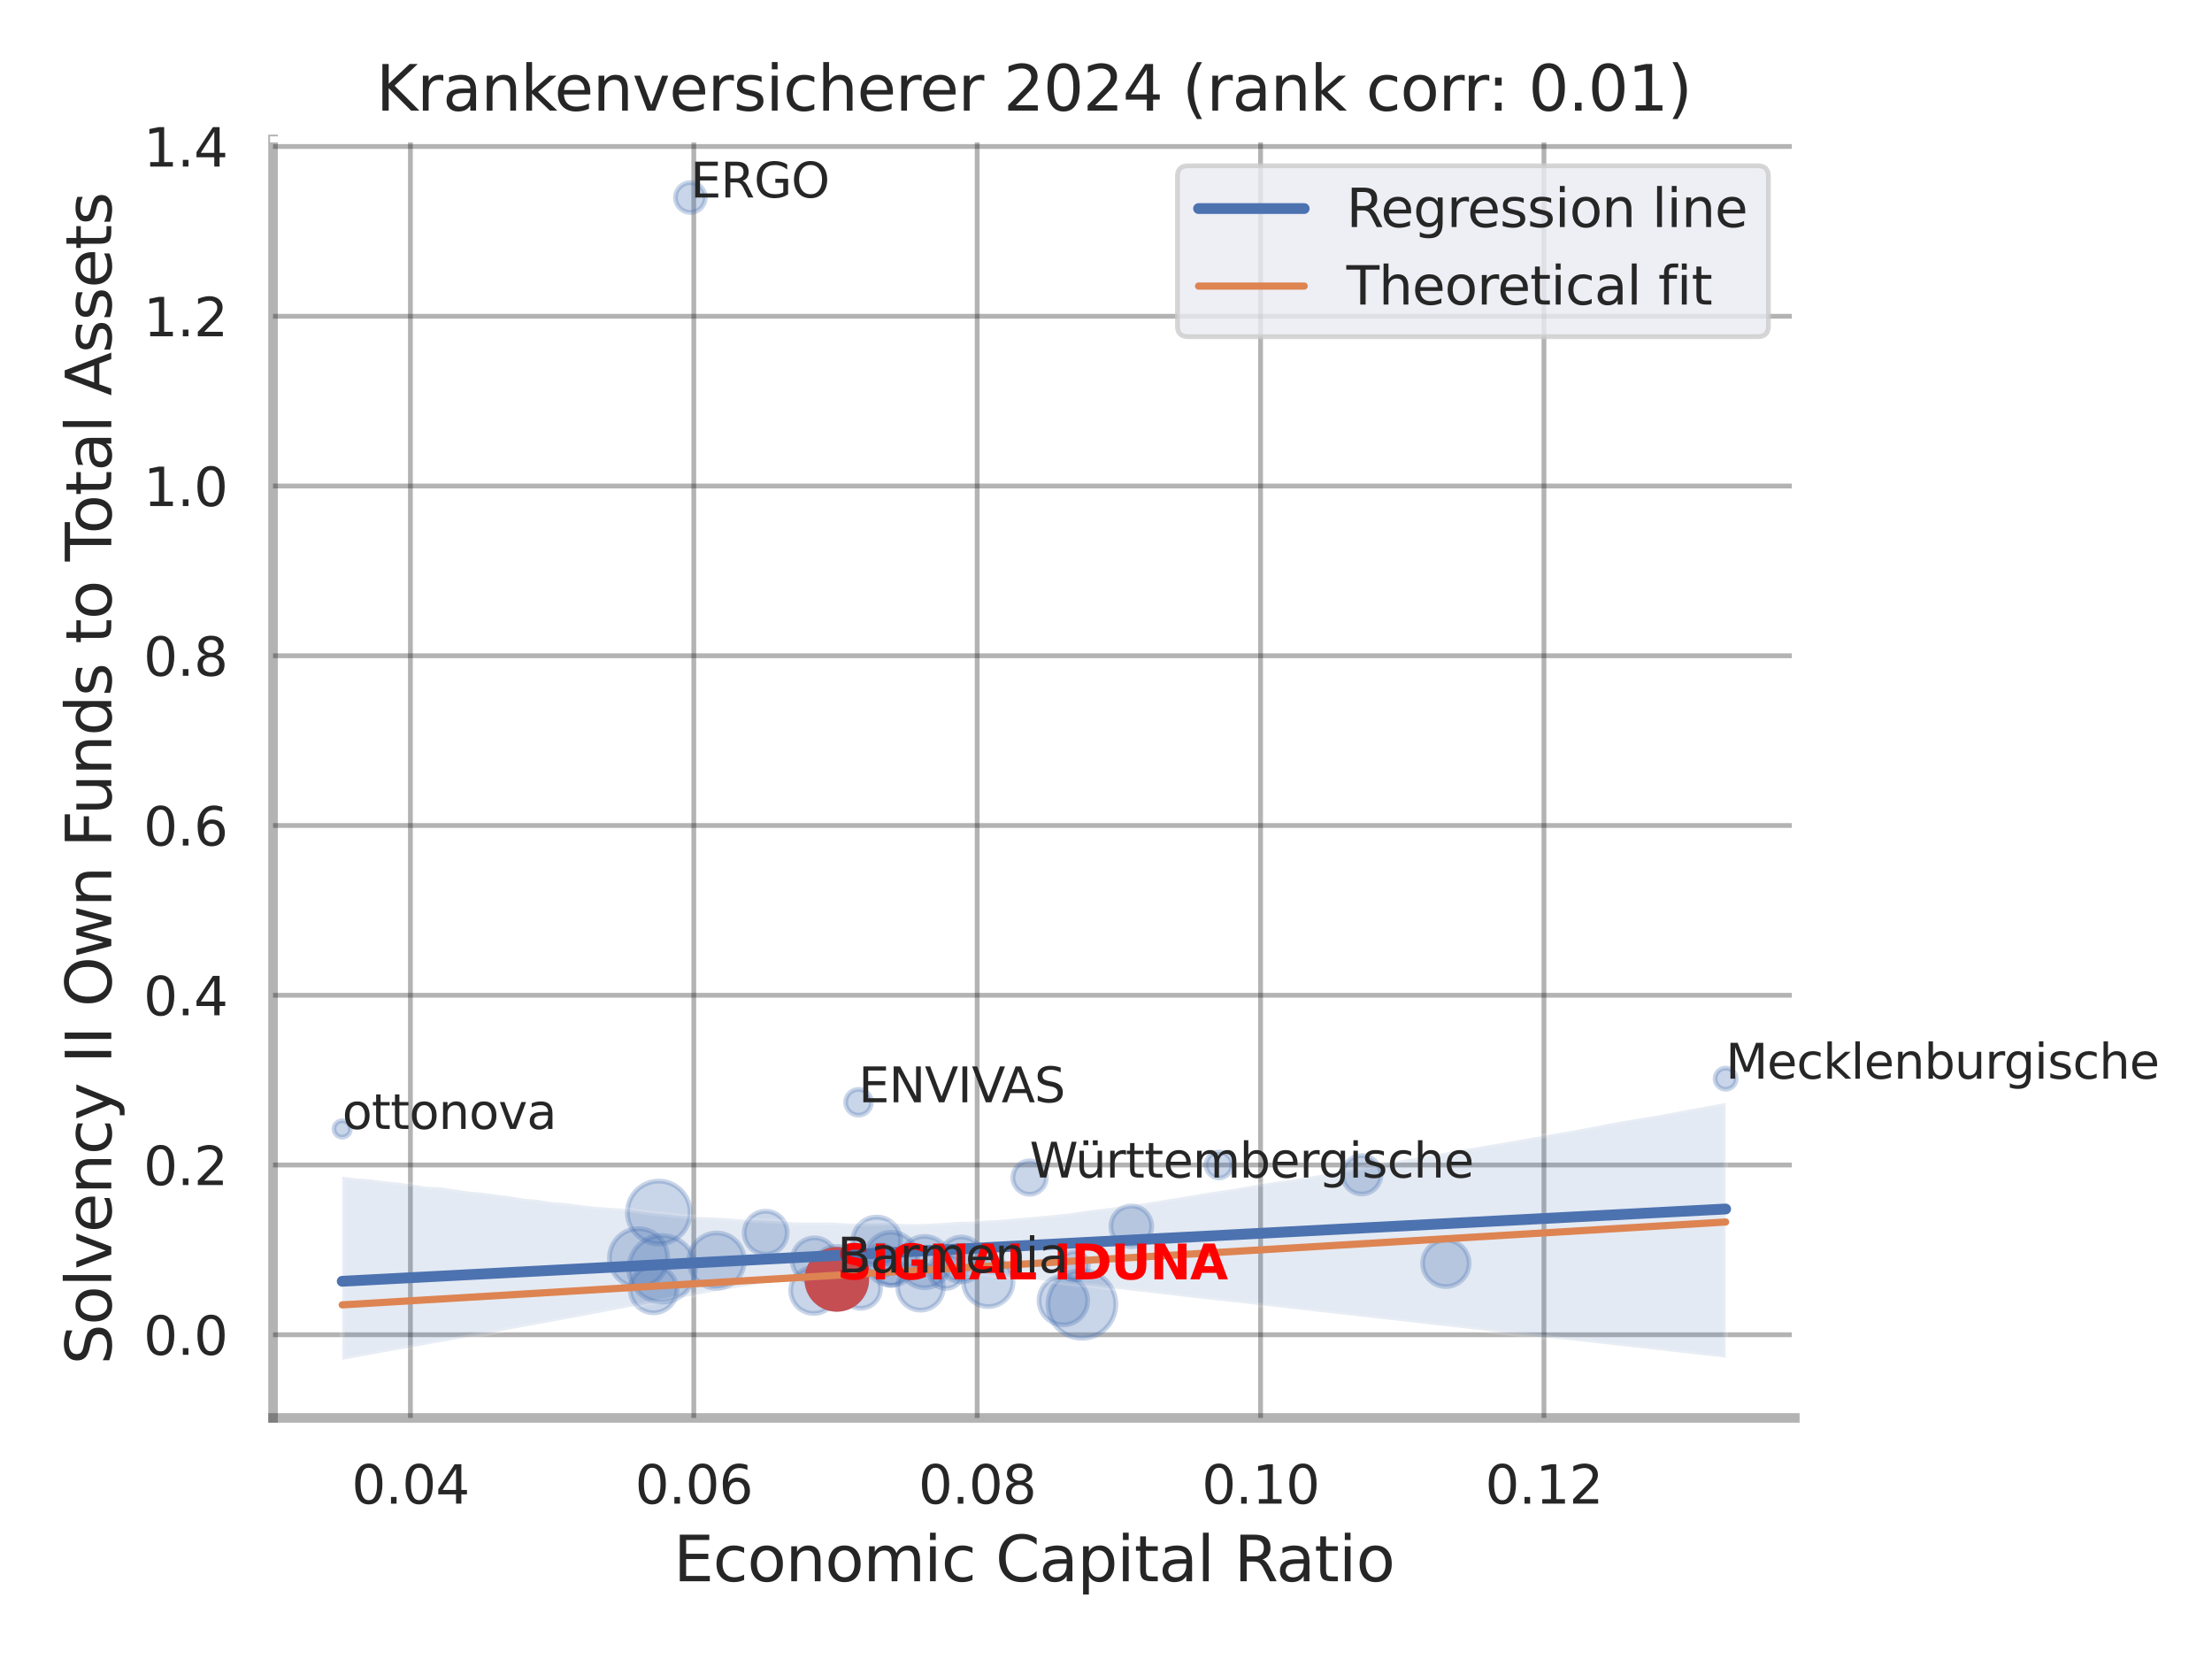 <?xml version="1.0" encoding="utf-8" standalone="no"?>
<!DOCTYPE svg PUBLIC "-//W3C//DTD SVG 1.1//EN"
  "http://www.w3.org/Graphics/SVG/1.1/DTD/svg11.dtd">
<svg xmlns:xlink="http://www.w3.org/1999/xlink" width="460.8pt" height="345.6pt" viewBox="0 0 460.8 345.6" xmlns="http://www.w3.org/2000/svg" version="1.1">
 <defs>
  <style type="text/css">*{stroke-linejoin: round; stroke-linecap: butt}</style>
 </defs>
 <g id="figure_1">
  <g id="patch_1">
   <path d="M 0 345.6 
L 460.8 345.6 
L 460.8 0 
L 0 0 
z
" style="fill: #ffffff"/>
  </g>
  <g id="axes_1">
   <g id="patch_2">
    <path d="M 56.88 295.38 
L 373.893 295.38 
L 373.893 29.04 
L 56.88 29.04 
z
" style="fill: #ffffff"/>
   </g>
   <g id="matplotlib.axis_1">
    <g id="xtick_1">
     <g id="line2d_1">
      <path d="M 85.495 295.38 
L 85.495 29.04 
" clip-path="url(#p0046e9bbdb)" style="fill: none; stroke: #000000; stroke-opacity: 0.3; stroke-linecap: round"/>
     </g>
     <g id="text_1">
      <!-- 0.04 -->
      <g style="fill: #262626" transform="translate(73.249 313.238) scale(0.11 -0.11)">
       <defs>
        <path id="DejaVuSans-30" d="M 2034 4250 
Q 1547 4250 1301 3770 
Q 1056 3291 1056 2328 
Q 1056 1369 1301 889 
Q 1547 409 2034 409 
Q 2525 409 2770 889 
Q 3016 1369 3016 2328 
Q 3016 3291 2770 3770 
Q 2525 4250 2034 4250 
z
M 2034 4750 
Q 2819 4750 3233 4129 
Q 3647 3509 3647 2328 
Q 3647 1150 3233 529 
Q 2819 -91 2034 -91 
Q 1250 -91 836 529 
Q 422 1150 422 2328 
Q 422 3509 836 4129 
Q 1250 4750 2034 4750 
z
" transform="scale(0.016)"/>
        <path id="DejaVuSans-2e" d="M 684 794 
L 1344 794 
L 1344 0 
L 684 0 
L 684 794 
z
" transform="scale(0.016)"/>
        <path id="DejaVuSans-34" d="M 2419 4116 
L 825 1625 
L 2419 1625 
L 2419 4116 
z
M 2253 4666 
L 3047 4666 
L 3047 1625 
L 3713 1625 
L 3713 1100 
L 3047 1100 
L 3047 0 
L 2419 0 
L 2419 1100 
L 313 1100 
L 313 1709 
L 2253 4666 
z
" transform="scale(0.016)"/>
       </defs>
       <use xlink:href="#DejaVuSans-30"/>
       <use xlink:href="#DejaVuSans-2e" x="63.623"/>
       <use xlink:href="#DejaVuSans-30" x="95.41"/>
       <use xlink:href="#DejaVuSans-34" x="159.033"/>
      </g>
     </g>
    </g>
    <g id="xtick_2">
     <g id="line2d_2">
      <path d="M 144.53 295.38 
L 144.53 29.04 
" clip-path="url(#p0046e9bbdb)" style="fill: none; stroke: #000000; stroke-opacity: 0.3; stroke-linecap: round"/>
     </g>
     <g id="text_2">
      <!-- 0.06 -->
      <g style="fill: #262626" transform="translate(132.284 313.238) scale(0.11 -0.11)">
       <defs>
        <path id="DejaVuSans-36" d="M 2113 2584 
Q 1688 2584 1439 2293 
Q 1191 2003 1191 1497 
Q 1191 994 1439 701 
Q 1688 409 2113 409 
Q 2538 409 2786 701 
Q 3034 994 3034 1497 
Q 3034 2003 2786 2293 
Q 2538 2584 2113 2584 
z
M 3366 4563 
L 3366 3988 
Q 3128 4100 2886 4159 
Q 2644 4219 2406 4219 
Q 1781 4219 1451 3797 
Q 1122 3375 1075 2522 
Q 1259 2794 1537 2939 
Q 1816 3084 2150 3084 
Q 2853 3084 3261 2657 
Q 3669 2231 3669 1497 
Q 3669 778 3244 343 
Q 2819 -91 2113 -91 
Q 1303 -91 875 529 
Q 447 1150 447 2328 
Q 447 3434 972 4092 
Q 1497 4750 2381 4750 
Q 2619 4750 2861 4703 
Q 3103 4656 3366 4563 
z
" transform="scale(0.016)"/>
       </defs>
       <use xlink:href="#DejaVuSans-30"/>
       <use xlink:href="#DejaVuSans-2e" x="63.623"/>
       <use xlink:href="#DejaVuSans-30" x="95.41"/>
       <use xlink:href="#DejaVuSans-36" x="159.033"/>
      </g>
     </g>
    </g>
    <g id="xtick_3">
     <g id="line2d_3">
      <path d="M 203.564 295.38 
L 203.564 29.04 
" clip-path="url(#p0046e9bbdb)" style="fill: none; stroke: #000000; stroke-opacity: 0.3; stroke-linecap: round"/>
     </g>
     <g id="text_3">
      <!-- 0.08 -->
      <g style="fill: #262626" transform="translate(191.318 313.238) scale(0.11 -0.11)">
       <defs>
        <path id="DejaVuSans-38" d="M 2034 2216 
Q 1584 2216 1326 1975 
Q 1069 1734 1069 1313 
Q 1069 891 1326 650 
Q 1584 409 2034 409 
Q 2484 409 2743 651 
Q 3003 894 3003 1313 
Q 3003 1734 2745 1975 
Q 2488 2216 2034 2216 
z
M 1403 2484 
Q 997 2584 770 2862 
Q 544 3141 544 3541 
Q 544 4100 942 4425 
Q 1341 4750 2034 4750 
Q 2731 4750 3128 4425 
Q 3525 4100 3525 3541 
Q 3525 3141 3298 2862 
Q 3072 2584 2669 2484 
Q 3125 2378 3379 2068 
Q 3634 1759 3634 1313 
Q 3634 634 3220 271 
Q 2806 -91 2034 -91 
Q 1263 -91 848 271 
Q 434 634 434 1313 
Q 434 1759 690 2068 
Q 947 2378 1403 2484 
z
M 1172 3481 
Q 1172 3119 1398 2916 
Q 1625 2713 2034 2713 
Q 2441 2713 2670 2916 
Q 2900 3119 2900 3481 
Q 2900 3844 2670 4047 
Q 2441 4250 2034 4250 
Q 1625 4250 1398 4047 
Q 1172 3844 1172 3481 
z
" transform="scale(0.016)"/>
       </defs>
       <use xlink:href="#DejaVuSans-30"/>
       <use xlink:href="#DejaVuSans-2e" x="63.623"/>
       <use xlink:href="#DejaVuSans-30" x="95.41"/>
       <use xlink:href="#DejaVuSans-38" x="159.033"/>
      </g>
     </g>
    </g>
    <g id="xtick_4">
     <g id="line2d_4">
      <path d="M 262.599 295.38 
L 262.599 29.04 
" clip-path="url(#p0046e9bbdb)" style="fill: none; stroke: #000000; stroke-opacity: 0.3; stroke-linecap: round"/>
     </g>
     <g id="text_4">
      <!-- 0.10 -->
      <g style="fill: #262626" transform="translate(250.353 313.238) scale(0.11 -0.11)">
       <defs>
        <path id="DejaVuSans-31" d="M 794 531 
L 1825 531 
L 1825 4091 
L 703 3866 
L 703 4441 
L 1819 4666 
L 2450 4666 
L 2450 531 
L 3481 531 
L 3481 0 
L 794 0 
L 794 531 
z
" transform="scale(0.016)"/>
       </defs>
       <use xlink:href="#DejaVuSans-30"/>
       <use xlink:href="#DejaVuSans-2e" x="63.623"/>
       <use xlink:href="#DejaVuSans-31" x="95.41"/>
       <use xlink:href="#DejaVuSans-30" x="159.033"/>
      </g>
     </g>
    </g>
    <g id="xtick_5">
     <g id="line2d_5">
      <path d="M 321.634 295.38 
L 321.634 29.04 
" clip-path="url(#p0046e9bbdb)" style="fill: none; stroke: #000000; stroke-opacity: 0.3; stroke-linecap: round"/>
     </g>
     <g id="text_5">
      <!-- 0.12 -->
      <g style="fill: #262626" transform="translate(309.387 313.238) scale(0.11 -0.11)">
       <defs>
        <path id="DejaVuSans-32" d="M 1228 531 
L 3431 531 
L 3431 0 
L 469 0 
L 469 531 
Q 828 903 1448 1529 
Q 2069 2156 2228 2338 
Q 2531 2678 2651 2914 
Q 2772 3150 2772 3378 
Q 2772 3750 2511 3984 
Q 2250 4219 1831 4219 
Q 1534 4219 1204 4116 
Q 875 4013 500 3803 
L 500 4441 
Q 881 4594 1212 4672 
Q 1544 4750 1819 4750 
Q 2544 4750 2975 4387 
Q 3406 4025 3406 3419 
Q 3406 3131 3298 2873 
Q 3191 2616 2906 2266 
Q 2828 2175 2409 1742 
Q 1991 1309 1228 531 
z
" transform="scale(0.016)"/>
       </defs>
       <use xlink:href="#DejaVuSans-30"/>
       <use xlink:href="#DejaVuSans-2e" x="63.623"/>
       <use xlink:href="#DejaVuSans-31" x="95.41"/>
       <use xlink:href="#DejaVuSans-32" x="159.033"/>
      </g>
     </g>
    </g>
    <g id="text_6">
     <!-- Economic Capital Ratio -->
     <g style="fill: #262626" transform="translate(140.312 329.404) scale(0.13 -0.13)">
      <defs>
       <path id="DejaVuSans-45" d="M 628 4666 
L 3578 4666 
L 3578 4134 
L 1259 4134 
L 1259 2753 
L 3481 2753 
L 3481 2222 
L 1259 2222 
L 1259 531 
L 3634 531 
L 3634 0 
L 628 0 
L 628 4666 
z
" transform="scale(0.016)"/>
       <path id="DejaVuSans-63" d="M 3122 3366 
L 3122 2828 
Q 2878 2963 2633 3030 
Q 2388 3097 2138 3097 
Q 1578 3097 1268 2742 
Q 959 2388 959 1747 
Q 959 1106 1268 751 
Q 1578 397 2138 397 
Q 2388 397 2633 464 
Q 2878 531 3122 666 
L 3122 134 
Q 2881 22 2623 -34 
Q 2366 -91 2075 -91 
Q 1284 -91 818 406 
Q 353 903 353 1747 
Q 353 2603 823 3093 
Q 1294 3584 2113 3584 
Q 2378 3584 2631 3529 
Q 2884 3475 3122 3366 
z
" transform="scale(0.016)"/>
       <path id="DejaVuSans-6f" d="M 1959 3097 
Q 1497 3097 1228 2736 
Q 959 2375 959 1747 
Q 959 1119 1226 758 
Q 1494 397 1959 397 
Q 2419 397 2687 759 
Q 2956 1122 2956 1747 
Q 2956 2369 2687 2733 
Q 2419 3097 1959 3097 
z
M 1959 3584 
Q 2709 3584 3137 3096 
Q 3566 2609 3566 1747 
Q 3566 888 3137 398 
Q 2709 -91 1959 -91 
Q 1206 -91 779 398 
Q 353 888 353 1747 
Q 353 2609 779 3096 
Q 1206 3584 1959 3584 
z
" transform="scale(0.016)"/>
       <path id="DejaVuSans-6e" d="M 3513 2113 
L 3513 0 
L 2938 0 
L 2938 2094 
Q 2938 2591 2744 2837 
Q 2550 3084 2163 3084 
Q 1697 3084 1428 2787 
Q 1159 2491 1159 1978 
L 1159 0 
L 581 0 
L 581 3500 
L 1159 3500 
L 1159 2956 
Q 1366 3272 1645 3428 
Q 1925 3584 2291 3584 
Q 2894 3584 3203 3211 
Q 3513 2838 3513 2113 
z
" transform="scale(0.016)"/>
       <path id="DejaVuSans-6d" d="M 3328 2828 
Q 3544 3216 3844 3400 
Q 4144 3584 4550 3584 
Q 5097 3584 5394 3201 
Q 5691 2819 5691 2113 
L 5691 0 
L 5113 0 
L 5113 2094 
Q 5113 2597 4934 2840 
Q 4756 3084 4391 3084 
Q 3944 3084 3684 2787 
Q 3425 2491 3425 1978 
L 3425 0 
L 2847 0 
L 2847 2094 
Q 2847 2600 2669 2842 
Q 2491 3084 2119 3084 
Q 1678 3084 1418 2786 
Q 1159 2488 1159 1978 
L 1159 0 
L 581 0 
L 581 3500 
L 1159 3500 
L 1159 2956 
Q 1356 3278 1631 3431 
Q 1906 3584 2284 3584 
Q 2666 3584 2933 3390 
Q 3200 3197 3328 2828 
z
" transform="scale(0.016)"/>
       <path id="DejaVuSans-69" d="M 603 3500 
L 1178 3500 
L 1178 0 
L 603 0 
L 603 3500 
z
M 603 4863 
L 1178 4863 
L 1178 4134 
L 603 4134 
L 603 4863 
z
" transform="scale(0.016)"/>
       <path id="DejaVuSans-20" transform="scale(0.016)"/>
       <path id="DejaVuSans-43" d="M 4122 4306 
L 4122 3641 
Q 3803 3938 3442 4084 
Q 3081 4231 2675 4231 
Q 1875 4231 1450 3742 
Q 1025 3253 1025 2328 
Q 1025 1406 1450 917 
Q 1875 428 2675 428 
Q 3081 428 3442 575 
Q 3803 722 4122 1019 
L 4122 359 
Q 3791 134 3420 21 
Q 3050 -91 2638 -91 
Q 1578 -91 968 557 
Q 359 1206 359 2328 
Q 359 3453 968 4101 
Q 1578 4750 2638 4750 
Q 3056 4750 3426 4639 
Q 3797 4528 4122 4306 
z
" transform="scale(0.016)"/>
       <path id="DejaVuSans-61" d="M 2194 1759 
Q 1497 1759 1228 1600 
Q 959 1441 959 1056 
Q 959 750 1161 570 
Q 1363 391 1709 391 
Q 2188 391 2477 730 
Q 2766 1069 2766 1631 
L 2766 1759 
L 2194 1759 
z
M 3341 1997 
L 3341 0 
L 2766 0 
L 2766 531 
Q 2569 213 2275 61 
Q 1981 -91 1556 -91 
Q 1019 -91 701 211 
Q 384 513 384 1019 
Q 384 1609 779 1909 
Q 1175 2209 1959 2209 
L 2766 2209 
L 2766 2266 
Q 2766 2663 2505 2880 
Q 2244 3097 1772 3097 
Q 1472 3097 1187 3025 
Q 903 2953 641 2809 
L 641 3341 
Q 956 3463 1253 3523 
Q 1550 3584 1831 3584 
Q 2591 3584 2966 3190 
Q 3341 2797 3341 1997 
z
" transform="scale(0.016)"/>
       <path id="DejaVuSans-70" d="M 1159 525 
L 1159 -1331 
L 581 -1331 
L 581 3500 
L 1159 3500 
L 1159 2969 
Q 1341 3281 1617 3432 
Q 1894 3584 2278 3584 
Q 2916 3584 3314 3078 
Q 3713 2572 3713 1747 
Q 3713 922 3314 415 
Q 2916 -91 2278 -91 
Q 1894 -91 1617 61 
Q 1341 213 1159 525 
z
M 3116 1747 
Q 3116 2381 2855 2742 
Q 2594 3103 2138 3103 
Q 1681 3103 1420 2742 
Q 1159 2381 1159 1747 
Q 1159 1113 1420 752 
Q 1681 391 2138 391 
Q 2594 391 2855 752 
Q 3116 1113 3116 1747 
z
" transform="scale(0.016)"/>
       <path id="DejaVuSans-74" d="M 1172 4494 
L 1172 3500 
L 2356 3500 
L 2356 3053 
L 1172 3053 
L 1172 1153 
Q 1172 725 1289 603 
Q 1406 481 1766 481 
L 2356 481 
L 2356 0 
L 1766 0 
Q 1100 0 847 248 
Q 594 497 594 1153 
L 594 3053 
L 172 3053 
L 172 3500 
L 594 3500 
L 594 4494 
L 1172 4494 
z
" transform="scale(0.016)"/>
       <path id="DejaVuSans-6c" d="M 603 4863 
L 1178 4863 
L 1178 0 
L 603 0 
L 603 4863 
z
" transform="scale(0.016)"/>
       <path id="DejaVuSans-52" d="M 2841 2188 
Q 3044 2119 3236 1894 
Q 3428 1669 3622 1275 
L 4263 0 
L 3584 0 
L 2988 1197 
Q 2756 1666 2539 1819 
Q 2322 1972 1947 1972 
L 1259 1972 
L 1259 0 
L 628 0 
L 628 4666 
L 2053 4666 
Q 2853 4666 3247 4331 
Q 3641 3997 3641 3322 
Q 3641 2881 3436 2590 
Q 3231 2300 2841 2188 
z
M 1259 4147 
L 1259 2491 
L 2053 2491 
Q 2509 2491 2742 2702 
Q 2975 2913 2975 3322 
Q 2975 3731 2742 3939 
Q 2509 4147 2053 4147 
L 1259 4147 
z
" transform="scale(0.016)"/>
      </defs>
      <use xlink:href="#DejaVuSans-45"/>
      <use xlink:href="#DejaVuSans-63" x="63.184"/>
      <use xlink:href="#DejaVuSans-6f" x="118.164"/>
      <use xlink:href="#DejaVuSans-6e" x="179.346"/>
      <use xlink:href="#DejaVuSans-6f" x="242.725"/>
      <use xlink:href="#DejaVuSans-6d" x="303.906"/>
      <use xlink:href="#DejaVuSans-69" x="401.318"/>
      <use xlink:href="#DejaVuSans-63" x="429.102"/>
      <use xlink:href="#DejaVuSans-20" x="484.082"/>
      <use xlink:href="#DejaVuSans-43" x="515.869"/>
      <use xlink:href="#DejaVuSans-61" x="585.693"/>
      <use xlink:href="#DejaVuSans-70" x="646.973"/>
      <use xlink:href="#DejaVuSans-69" x="710.449"/>
      <use xlink:href="#DejaVuSans-74" x="738.232"/>
      <use xlink:href="#DejaVuSans-61" x="777.441"/>
      <use xlink:href="#DejaVuSans-6c" x="838.721"/>
      <use xlink:href="#DejaVuSans-20" x="866.504"/>
      <use xlink:href="#DejaVuSans-52" x="898.291"/>
      <use xlink:href="#DejaVuSans-61" x="965.523"/>
      <use xlink:href="#DejaVuSans-74" x="1026.803"/>
      <use xlink:href="#DejaVuSans-69" x="1066.012"/>
      <use xlink:href="#DejaVuSans-6f" x="1093.795"/>
     </g>
    </g>
   </g>
   <g id="matplotlib.axis_2">
    <g id="ytick_1">
     <g id="line2d_6">
      <path d="M 56.88 278.051 
L 373.893 278.051 
" clip-path="url(#p0046e9bbdb)" style="fill: none; stroke: #000000; stroke-opacity: 0.3; stroke-linecap: round"/>
     </g>
     <g id="text_7">
      <!-- 0.0 -->
      <g style="fill: #262626" transform="translate(29.887 282.23) scale(0.11 -0.11)">
       <use xlink:href="#DejaVuSans-30"/>
       <use xlink:href="#DejaVuSans-2e" x="63.623"/>
       <use xlink:href="#DejaVuSans-30" x="95.41"/>
      </g>
     </g>
    </g>
    <g id="ytick_2">
     <g id="line2d_7">
      <path d="M 56.88 242.689 
L 373.893 242.689 
" clip-path="url(#p0046e9bbdb)" style="fill: none; stroke: #000000; stroke-opacity: 0.3; stroke-linecap: round"/>
     </g>
     <g id="text_8">
      <!-- 0.2 -->
      <g style="fill: #262626" transform="translate(29.887 246.868) scale(0.11 -0.11)">
       <use xlink:href="#DejaVuSans-30"/>
       <use xlink:href="#DejaVuSans-2e" x="63.623"/>
       <use xlink:href="#DejaVuSans-32" x="95.41"/>
      </g>
     </g>
    </g>
    <g id="ytick_3">
     <g id="line2d_8">
      <path d="M 56.88 207.327 
L 373.893 207.327 
" clip-path="url(#p0046e9bbdb)" style="fill: none; stroke: #000000; stroke-opacity: 0.3; stroke-linecap: round"/>
     </g>
     <g id="text_9">
      <!-- 0.4 -->
      <g style="fill: #262626" transform="translate(29.887 211.506) scale(0.11 -0.11)">
       <use xlink:href="#DejaVuSans-30"/>
       <use xlink:href="#DejaVuSans-2e" x="63.623"/>
       <use xlink:href="#DejaVuSans-34" x="95.41"/>
      </g>
     </g>
    </g>
    <g id="ytick_4">
     <g id="line2d_9">
      <path d="M 56.88 171.966 
L 373.893 171.966 
" clip-path="url(#p0046e9bbdb)" style="fill: none; stroke: #000000; stroke-opacity: 0.3; stroke-linecap: round"/>
     </g>
     <g id="text_10">
      <!-- 0.6 -->
      <g style="fill: #262626" transform="translate(29.887 176.145) scale(0.11 -0.11)">
       <use xlink:href="#DejaVuSans-30"/>
       <use xlink:href="#DejaVuSans-2e" x="63.623"/>
       <use xlink:href="#DejaVuSans-36" x="95.41"/>
      </g>
     </g>
    </g>
    <g id="ytick_5">
     <g id="line2d_10">
      <path d="M 56.88 136.604 
L 373.893 136.604 
" clip-path="url(#p0046e9bbdb)" style="fill: none; stroke: #000000; stroke-opacity: 0.3; stroke-linecap: round"/>
     </g>
     <g id="text_11">
      <!-- 0.8 -->
      <g style="fill: #262626" transform="translate(29.887 140.783) scale(0.11 -0.11)">
       <use xlink:href="#DejaVuSans-30"/>
       <use xlink:href="#DejaVuSans-2e" x="63.623"/>
       <use xlink:href="#DejaVuSans-38" x="95.41"/>
      </g>
     </g>
    </g>
    <g id="ytick_6">
     <g id="line2d_11">
      <path d="M 56.88 101.242 
L 373.893 101.242 
" clip-path="url(#p0046e9bbdb)" style="fill: none; stroke: #000000; stroke-opacity: 0.3; stroke-linecap: round"/>
     </g>
     <g id="text_12">
      <!-- 1.0 -->
      <g style="fill: #262626" transform="translate(29.887 105.421) scale(0.11 -0.11)">
       <use xlink:href="#DejaVuSans-31"/>
       <use xlink:href="#DejaVuSans-2e" x="63.623"/>
       <use xlink:href="#DejaVuSans-30" x="95.41"/>
      </g>
     </g>
    </g>
    <g id="ytick_7">
     <g id="line2d_12">
      <path d="M 56.88 65.88 
L 373.893 65.88 
" clip-path="url(#p0046e9bbdb)" style="fill: none; stroke: #000000; stroke-opacity: 0.3; stroke-linecap: round"/>
     </g>
     <g id="text_13">
      <!-- 1.2 -->
      <g style="fill: #262626" transform="translate(29.887 70.059) scale(0.11 -0.11)">
       <use xlink:href="#DejaVuSans-31"/>
       <use xlink:href="#DejaVuSans-2e" x="63.623"/>
       <use xlink:href="#DejaVuSans-32" x="95.41"/>
      </g>
     </g>
    </g>
    <g id="ytick_8">
     <g id="line2d_13">
      <path d="M 56.88 30.518 
L 373.893 30.518 
" clip-path="url(#p0046e9bbdb)" style="fill: none; stroke: #000000; stroke-opacity: 0.3; stroke-linecap: round"/>
     </g>
     <g id="text_14">
      <!-- 1.4 -->
      <g style="fill: #262626" transform="translate(29.887 34.697) scale(0.11 -0.11)">
       <use xlink:href="#DejaVuSans-31"/>
       <use xlink:href="#DejaVuSans-2e" x="63.623"/>
       <use xlink:href="#DejaVuSans-34" x="95.41"/>
      </g>
     </g>
    </g>
    <g id="text_15">
     <!-- Solvency II Own Funds to Total Assets -->
     <g style="fill: #262626" transform="translate(23.183 284.278) rotate(-90) scale(0.13 -0.13)">
      <defs>
       <path id="DejaVuSans-53" d="M 3425 4513 
L 3425 3897 
Q 3066 4069 2747 4153 
Q 2428 4238 2131 4238 
Q 1616 4238 1336 4038 
Q 1056 3838 1056 3469 
Q 1056 3159 1242 3001 
Q 1428 2844 1947 2747 
L 2328 2669 
Q 3034 2534 3370 2195 
Q 3706 1856 3706 1288 
Q 3706 609 3251 259 
Q 2797 -91 1919 -91 
Q 1588 -91 1214 -16 
Q 841 59 441 206 
L 441 856 
Q 825 641 1194 531 
Q 1563 422 1919 422 
Q 2459 422 2753 634 
Q 3047 847 3047 1241 
Q 3047 1584 2836 1778 
Q 2625 1972 2144 2069 
L 1759 2144 
Q 1053 2284 737 2584 
Q 422 2884 422 3419 
Q 422 4038 858 4394 
Q 1294 4750 2059 4750 
Q 2388 4750 2728 4690 
Q 3069 4631 3425 4513 
z
" transform="scale(0.016)"/>
       <path id="DejaVuSans-76" d="M 191 3500 
L 800 3500 
L 1894 563 
L 2988 3500 
L 3597 3500 
L 2284 0 
L 1503 0 
L 191 3500 
z
" transform="scale(0.016)"/>
       <path id="DejaVuSans-65" d="M 3597 1894 
L 3597 1613 
L 953 1613 
Q 991 1019 1311 708 
Q 1631 397 2203 397 
Q 2534 397 2845 478 
Q 3156 559 3463 722 
L 3463 178 
Q 3153 47 2828 -22 
Q 2503 -91 2169 -91 
Q 1331 -91 842 396 
Q 353 884 353 1716 
Q 353 2575 817 3079 
Q 1281 3584 2069 3584 
Q 2775 3584 3186 3129 
Q 3597 2675 3597 1894 
z
M 3022 2063 
Q 3016 2534 2758 2815 
Q 2500 3097 2075 3097 
Q 1594 3097 1305 2825 
Q 1016 2553 972 2059 
L 3022 2063 
z
" transform="scale(0.016)"/>
       <path id="DejaVuSans-79" d="M 2059 -325 
Q 1816 -950 1584 -1140 
Q 1353 -1331 966 -1331 
L 506 -1331 
L 506 -850 
L 844 -850 
Q 1081 -850 1212 -737 
Q 1344 -625 1503 -206 
L 1606 56 
L 191 3500 
L 800 3500 
L 1894 763 
L 2988 3500 
L 3597 3500 
L 2059 -325 
z
" transform="scale(0.016)"/>
       <path id="DejaVuSans-49" d="M 628 4666 
L 1259 4666 
L 1259 0 
L 628 0 
L 628 4666 
z
" transform="scale(0.016)"/>
       <path id="DejaVuSans-4f" d="M 2522 4238 
Q 1834 4238 1429 3725 
Q 1025 3213 1025 2328 
Q 1025 1447 1429 934 
Q 1834 422 2522 422 
Q 3209 422 3611 934 
Q 4013 1447 4013 2328 
Q 4013 3213 3611 3725 
Q 3209 4238 2522 4238 
z
M 2522 4750 
Q 3503 4750 4090 4092 
Q 4678 3434 4678 2328 
Q 4678 1225 4090 567 
Q 3503 -91 2522 -91 
Q 1538 -91 948 565 
Q 359 1222 359 2328 
Q 359 3434 948 4092 
Q 1538 4750 2522 4750 
z
" transform="scale(0.016)"/>
       <path id="DejaVuSans-77" d="M 269 3500 
L 844 3500 
L 1563 769 
L 2278 3500 
L 2956 3500 
L 3675 769 
L 4391 3500 
L 4966 3500 
L 4050 0 
L 3372 0 
L 2619 2869 
L 1863 0 
L 1184 0 
L 269 3500 
z
" transform="scale(0.016)"/>
       <path id="DejaVuSans-46" d="M 628 4666 
L 3309 4666 
L 3309 4134 
L 1259 4134 
L 1259 2759 
L 3109 2759 
L 3109 2228 
L 1259 2228 
L 1259 0 
L 628 0 
L 628 4666 
z
" transform="scale(0.016)"/>
       <path id="DejaVuSans-75" d="M 544 1381 
L 544 3500 
L 1119 3500 
L 1119 1403 
Q 1119 906 1312 657 
Q 1506 409 1894 409 
Q 2359 409 2629 706 
Q 2900 1003 2900 1516 
L 2900 3500 
L 3475 3500 
L 3475 0 
L 2900 0 
L 2900 538 
Q 2691 219 2414 64 
Q 2138 -91 1772 -91 
Q 1169 -91 856 284 
Q 544 659 544 1381 
z
M 1991 3584 
L 1991 3584 
z
" transform="scale(0.016)"/>
       <path id="DejaVuSans-64" d="M 2906 2969 
L 2906 4863 
L 3481 4863 
L 3481 0 
L 2906 0 
L 2906 525 
Q 2725 213 2448 61 
Q 2172 -91 1784 -91 
Q 1150 -91 751 415 
Q 353 922 353 1747 
Q 353 2572 751 3078 
Q 1150 3584 1784 3584 
Q 2172 3584 2448 3432 
Q 2725 3281 2906 2969 
z
M 947 1747 
Q 947 1113 1208 752 
Q 1469 391 1925 391 
Q 2381 391 2643 752 
Q 2906 1113 2906 1747 
Q 2906 2381 2643 2742 
Q 2381 3103 1925 3103 
Q 1469 3103 1208 2742 
Q 947 2381 947 1747 
z
" transform="scale(0.016)"/>
       <path id="DejaVuSans-73" d="M 2834 3397 
L 2834 2853 
Q 2591 2978 2328 3040 
Q 2066 3103 1784 3103 
Q 1356 3103 1142 2972 
Q 928 2841 928 2578 
Q 928 2378 1081 2264 
Q 1234 2150 1697 2047 
L 1894 2003 
Q 2506 1872 2764 1633 
Q 3022 1394 3022 966 
Q 3022 478 2636 193 
Q 2250 -91 1575 -91 
Q 1294 -91 989 -36 
Q 684 19 347 128 
L 347 722 
Q 666 556 975 473 
Q 1284 391 1588 391 
Q 1994 391 2212 530 
Q 2431 669 2431 922 
Q 2431 1156 2273 1281 
Q 2116 1406 1581 1522 
L 1381 1569 
Q 847 1681 609 1914 
Q 372 2147 372 2553 
Q 372 3047 722 3315 
Q 1072 3584 1716 3584 
Q 2034 3584 2315 3537 
Q 2597 3491 2834 3397 
z
" transform="scale(0.016)"/>
       <path id="DejaVuSans-54" d="M -19 4666 
L 3928 4666 
L 3928 4134 
L 2272 4134 
L 2272 0 
L 1638 0 
L 1638 4134 
L -19 4134 
L -19 4666 
z
" transform="scale(0.016)"/>
       <path id="DejaVuSans-41" d="M 2188 4044 
L 1331 1722 
L 3047 1722 
L 2188 4044 
z
M 1831 4666 
L 2547 4666 
L 4325 0 
L 3669 0 
L 3244 1197 
L 1141 1197 
L 716 0 
L 50 0 
L 1831 4666 
z
" transform="scale(0.016)"/>
      </defs>
      <use xlink:href="#DejaVuSans-53"/>
      <use xlink:href="#DejaVuSans-6f" x="63.477"/>
      <use xlink:href="#DejaVuSans-6c" x="124.658"/>
      <use xlink:href="#DejaVuSans-76" x="152.441"/>
      <use xlink:href="#DejaVuSans-65" x="211.621"/>
      <use xlink:href="#DejaVuSans-6e" x="273.145"/>
      <use xlink:href="#DejaVuSans-63" x="336.523"/>
      <use xlink:href="#DejaVuSans-79" x="391.504"/>
      <use xlink:href="#DejaVuSans-20" x="450.684"/>
      <use xlink:href="#DejaVuSans-49" x="482.471"/>
      <use xlink:href="#DejaVuSans-49" x="511.963"/>
      <use xlink:href="#DejaVuSans-20" x="541.455"/>
      <use xlink:href="#DejaVuSans-4f" x="573.242"/>
      <use xlink:href="#DejaVuSans-77" x="651.953"/>
      <use xlink:href="#DejaVuSans-6e" x="733.74"/>
      <use xlink:href="#DejaVuSans-20" x="797.119"/>
      <use xlink:href="#DejaVuSans-46" x="828.906"/>
      <use xlink:href="#DejaVuSans-75" x="880.926"/>
      <use xlink:href="#DejaVuSans-6e" x="944.305"/>
      <use xlink:href="#DejaVuSans-64" x="1007.684"/>
      <use xlink:href="#DejaVuSans-73" x="1071.16"/>
      <use xlink:href="#DejaVuSans-20" x="1123.26"/>
      <use xlink:href="#DejaVuSans-74" x="1155.047"/>
      <use xlink:href="#DejaVuSans-6f" x="1194.256"/>
      <use xlink:href="#DejaVuSans-20" x="1255.438"/>
      <use xlink:href="#DejaVuSans-54" x="1287.225"/>
      <use xlink:href="#DejaVuSans-6f" x="1331.309"/>
      <use xlink:href="#DejaVuSans-74" x="1392.49"/>
      <use xlink:href="#DejaVuSans-61" x="1431.699"/>
      <use xlink:href="#DejaVuSans-6c" x="1492.979"/>
      <use xlink:href="#DejaVuSans-20" x="1520.762"/>
      <use xlink:href="#DejaVuSans-41" x="1552.549"/>
      <use xlink:href="#DejaVuSans-73" x="1620.957"/>
      <use xlink:href="#DejaVuSans-73" x="1673.057"/>
      <use xlink:href="#DejaVuSans-65" x="1725.156"/>
      <use xlink:href="#DejaVuSans-74" x="1786.68"/>
      <use xlink:href="#DejaVuSans-73" x="1825.889"/>
     </g>
    </g>
   </g>
   <g id="PathCollection_1">
    <path d="M 185.645 267.722 
C 187.106 267.722 188.508 267.141 189.542 266.108 
C 190.575 265.075 191.156 263.673 191.156 262.211 
C 191.156 260.75 190.575 259.348 189.542 258.315 
C 188.508 257.281 187.106 256.701 185.645 256.701 
C 184.184 256.701 182.782 257.281 181.748 258.315 
C 180.715 259.348 180.134 260.75 180.134 262.211 
C 180.134 263.673 180.715 265.075 181.748 266.108 
C 182.782 267.141 184.184 267.722 185.645 267.722 
z
" clip-path="url(#p0046e9bbdb)" style="fill: #4c72b0; fill-opacity: 0.3; stroke: #4c72b0; stroke-opacity: 0.3"/>
    <path d="M 174.317 272.752 
C 175.97 272.752 177.556 272.095 178.725 270.926 
C 179.894 269.757 180.551 268.171 180.551 266.518 
C 180.551 264.865 179.894 263.28 178.725 262.111 
C 177.556 260.942 175.97 260.285 174.317 260.285 
C 172.664 260.285 171.079 260.942 169.91 262.111 
C 168.741 263.28 168.084 264.865 168.084 266.518 
C 168.084 268.171 168.741 269.757 169.91 270.926 
C 171.079 272.095 172.664 272.752 174.317 272.752 
z
" clip-path="url(#p0046e9bbdb)" style="fill: #4c72b0; fill-opacity: 0.3; stroke: #4c72b0; stroke-opacity: 0.3"/>
    <path d="M 149.298 268.384 
C 150.828 268.384 152.295 267.776 153.377 266.695 
C 154.459 265.613 155.066 264.146 155.066 262.616 
C 155.066 261.087 154.459 259.619 153.377 258.538 
C 152.295 257.456 150.828 256.848 149.298 256.848 
C 147.769 256.848 146.301 257.456 145.22 258.538 
C 144.138 259.619 143.53 261.087 143.53 262.616 
C 143.53 264.146 144.138 265.613 145.22 266.695 
C 146.301 267.776 147.769 268.384 149.298 268.384 
z
" clip-path="url(#p0046e9bbdb)" style="fill: #4c72b0; fill-opacity: 0.3; stroke: #4c72b0; stroke-opacity: 0.3"/>
    <path d="M 301.203 268.014 
C 302.487 268.014 303.718 267.504 304.626 266.596 
C 305.534 265.688 306.044 264.457 306.044 263.173 
C 306.044 261.889 305.534 260.657 304.626 259.749 
C 303.718 258.841 302.487 258.331 301.203 258.331 
C 299.919 258.331 298.687 258.841 297.779 259.749 
C 296.871 260.657 296.361 261.889 296.361 263.173 
C 296.361 264.457 296.871 265.688 297.779 266.596 
C 298.687 267.504 299.919 268.014 301.203 268.014 
z
" clip-path="url(#p0046e9bbdb)" style="fill: #4c72b0; fill-opacity: 0.3; stroke: #4c72b0; stroke-opacity: 0.3"/>
    <path d="M 225.38 278.781 
C 227.256 278.781 229.054 278.036 230.38 276.71 
C 231.706 275.384 232.451 273.586 232.451 271.71 
C 232.451 269.835 231.706 268.036 230.38 266.71 
C 229.054 265.384 227.256 264.639 225.38 264.639 
C 223.505 264.639 221.706 265.384 220.38 266.71 
C 219.054 268.036 218.309 269.835 218.309 271.71 
C 218.309 273.586 219.054 275.384 220.38 276.71 
C 221.706 278.036 223.505 278.781 225.38 278.781 
z
" clip-path="url(#p0046e9bbdb)" style="fill: #4c72b0; fill-opacity: 0.3; stroke: #4c72b0; stroke-opacity: 0.3"/>
    <path d="M 137.234 259.128 
C 138.97 259.128 140.634 258.438 141.862 257.211 
C 143.089 255.984 143.779 254.319 143.779 252.583 
C 143.779 250.848 143.089 249.183 141.862 247.956 
C 140.634 246.728 138.97 246.039 137.234 246.039 
C 135.498 246.039 133.834 246.728 132.606 247.956 
C 131.379 249.183 130.69 250.848 130.69 252.583 
C 130.69 254.319 131.379 255.984 132.606 257.211 
C 133.834 258.438 135.498 259.128 137.234 259.128 
z
" clip-path="url(#p0046e9bbdb)" style="fill: #4c72b0; fill-opacity: 0.3; stroke: #4c72b0; stroke-opacity: 0.3"/>
    <path d="M 159.513 261.276 
C 160.702 261.276 161.841 260.804 162.682 259.964 
C 163.522 259.124 163.994 257.984 163.994 256.796 
C 163.994 255.608 163.522 254.468 162.682 253.628 
C 161.841 252.787 160.702 252.315 159.513 252.315 
C 158.325 252.315 157.185 252.787 156.345 253.628 
C 155.505 254.468 155.033 255.608 155.033 256.796 
C 155.033 257.984 155.505 259.124 156.345 259.964 
C 157.185 260.804 158.325 261.276 159.513 261.276 
z
" clip-path="url(#p0046e9bbdb)" style="fill: #4c72b0; fill-opacity: 0.3; stroke: #4c72b0; stroke-opacity: 0.3"/>
    <path d="M 169.518 273.626 
C 170.791 273.626 172.012 273.12 172.913 272.219 
C 173.813 271.319 174.319 270.098 174.319 268.825 
C 174.319 267.551 173.813 266.33 172.913 265.43 
C 172.012 264.529 170.791 264.024 169.518 264.024 
C 168.244 264.024 167.023 264.529 166.123 265.43 
C 165.222 266.33 164.717 267.551 164.717 268.825 
C 164.717 270.098 165.222 271.319 166.123 272.219 
C 167.023 273.12 168.244 273.626 169.518 273.626 
z
" clip-path="url(#p0046e9bbdb)" style="fill: #4c72b0; fill-opacity: 0.3; stroke: #4c72b0; stroke-opacity: 0.3"/>
    <path d="M 205.867 272.187 
C 207.238 272.187 208.552 271.643 209.522 270.674 
C 210.491 269.704 211.035 268.39 211.035 267.019 
C 211.035 265.649 210.491 264.334 209.522 263.365 
C 208.552 262.396 207.238 261.851 205.867 261.851 
C 204.497 261.851 203.182 262.396 202.213 263.365 
C 201.244 264.334 200.699 265.649 200.699 267.019 
C 200.699 268.39 201.244 269.704 202.213 270.674 
C 203.182 271.643 204.497 272.187 205.867 272.187 
z
" clip-path="url(#p0046e9bbdb)" style="fill: #4c72b0; fill-opacity: 0.3; stroke: #4c72b0; stroke-opacity: 0.3"/>
    <path d="M 137.915 271.238 
C 139.752 271.238 141.514 270.508 142.813 269.209 
C 144.112 267.91 144.842 266.148 144.842 264.311 
C 144.842 262.473 144.112 260.711 142.813 259.412 
C 141.514 258.113 139.752 257.383 137.915 257.383 
C 136.077 257.383 134.315 258.113 133.016 259.412 
C 131.717 260.711 130.987 262.473 130.987 264.311 
C 130.987 266.148 131.717 267.91 133.016 269.209 
C 134.315 270.508 136.077 271.238 137.915 271.238 
z
" clip-path="url(#p0046e9bbdb)" style="fill: #4c72b0; fill-opacity: 0.3; stroke: #4c72b0; stroke-opacity: 0.3"/>
    <path d="M 200.264 267.03 
C 201.503 267.03 202.69 266.538 203.566 265.662 
C 204.441 264.787 204.933 263.599 204.933 262.361 
C 204.933 261.123 204.441 259.935 203.566 259.059 
C 202.69 258.184 201.503 257.692 200.264 257.692 
C 199.026 257.692 197.839 258.184 196.963 259.059 
C 196.088 259.935 195.596 261.123 195.596 262.361 
C 195.596 263.599 196.088 264.787 196.963 265.662 
C 197.839 266.538 199.026 267.03 200.264 267.03 
z
" clip-path="url(#p0046e9bbdb)" style="fill: #4c72b0; fill-opacity: 0.3; stroke: #4c72b0; stroke-opacity: 0.3"/>
    <path d="M 133.029 268.096 
C 134.638 268.096 136.182 267.456 137.32 266.318 
C 138.458 265.18 139.098 263.636 139.098 262.027 
C 139.098 260.417 138.458 258.874 137.32 257.736 
C 136.182 256.598 134.638 255.958 133.029 255.958 
C 131.42 255.958 129.876 256.598 128.738 257.736 
C 127.6 258.874 126.96 260.417 126.96 262.027 
C 126.96 263.636 127.6 265.18 128.738 266.318 
C 129.876 267.456 131.42 268.096 133.029 268.096 
z
" clip-path="url(#p0046e9bbdb)" style="fill: #4c72b0; fill-opacity: 0.3; stroke: #4c72b0; stroke-opacity: 0.3"/>
    <path d="M 169.66 267.154 
C 170.891 267.154 172.072 266.665 172.943 265.795 
C 173.813 264.924 174.303 263.743 174.303 262.512 
C 174.303 261.28 173.813 260.099 172.943 259.229 
C 172.072 258.358 170.891 257.869 169.66 257.869 
C 168.428 257.869 167.247 258.358 166.377 259.229 
C 165.506 260.099 165.017 261.28 165.017 262.512 
C 165.017 263.743 165.506 264.924 166.377 265.795 
C 167.247 266.665 168.428 267.154 169.66 267.154 
z
" clip-path="url(#p0046e9bbdb)" style="fill: #4c72b0; fill-opacity: 0.3; stroke: #4c72b0; stroke-opacity: 0.3"/>
    <path d="M 179.303 272.546 
C 180.4 272.546 181.453 272.11 182.229 271.334 
C 183.005 270.558 183.441 269.506 183.441 268.408 
C 183.441 267.311 183.005 266.259 182.229 265.483 
C 181.453 264.707 180.4 264.271 179.303 264.271 
C 178.206 264.271 177.154 264.707 176.378 265.483 
C 175.602 266.259 175.166 267.311 175.166 268.408 
C 175.166 269.506 175.602 270.558 176.378 271.334 
C 177.154 272.11 178.206 272.546 179.303 272.546 
z
" clip-path="url(#p0046e9bbdb)" style="fill: #4c72b0; fill-opacity: 0.3; stroke: #4c72b0; stroke-opacity: 0.3"/>
    <path d="M 283.68 248.736 
C 284.74 248.736 285.757 248.315 286.506 247.565 
C 287.256 246.816 287.677 245.799 287.677 244.739 
C 287.677 243.679 287.256 242.662 286.506 241.912 
C 285.757 241.163 284.74 240.742 283.68 240.742 
C 282.62 240.742 281.603 241.163 280.854 241.912 
C 280.104 242.662 279.683 243.679 279.683 244.739 
C 279.683 245.799 280.104 246.816 280.854 247.565 
C 281.603 248.315 282.62 248.736 283.68 248.736 
z
" clip-path="url(#p0046e9bbdb)" style="fill: #4c72b0; fill-opacity: 0.3; stroke: #4c72b0; stroke-opacity: 0.3"/>
    <path d="M 235.669 259.721 
C 236.797 259.721 237.879 259.273 238.677 258.475 
C 239.474 257.678 239.923 256.596 239.923 255.468 
C 239.923 254.34 239.474 253.258 238.677 252.46 
C 237.879 251.663 236.797 251.214 235.669 251.214 
C 234.541 251.214 233.459 251.663 232.662 252.46 
C 231.864 253.258 231.416 254.34 231.416 255.468 
C 231.416 256.596 231.864 257.678 232.662 258.475 
C 233.459 259.273 234.541 259.721 235.669 259.721 
z
" clip-path="url(#p0046e9bbdb)" style="fill: #4c72b0; fill-opacity: 0.3; stroke: #4c72b0; stroke-opacity: 0.3"/>
    <path d="M 221.516 275.986 
C 222.861 275.986 224.151 275.451 225.102 274.5 
C 226.053 273.549 226.588 272.259 226.588 270.914 
C 226.588 269.569 226.053 268.278 225.102 267.327 
C 224.151 266.376 222.861 265.842 221.516 265.842 
C 220.171 265.842 218.881 266.376 217.929 267.327 
C 216.978 268.278 216.444 269.569 216.444 270.914 
C 216.444 272.259 216.978 273.549 217.929 274.5 
C 218.881 275.451 220.171 275.986 221.516 275.986 
z
" clip-path="url(#p0046e9bbdb)" style="fill: #4c72b0; fill-opacity: 0.3; stroke: #4c72b0; stroke-opacity: 0.3"/>
    <path d="M 185.646 267.804 
C 186.377 267.804 187.078 267.513 187.596 266.996 
C 188.113 266.479 188.403 265.778 188.403 265.046 
C 188.403 264.315 188.113 263.614 187.596 263.097 
C 187.078 262.579 186.377 262.289 185.646 262.289 
C 184.914 262.289 184.213 262.579 183.696 263.097 
C 183.179 263.614 182.888 264.315 182.888 265.046 
C 182.888 265.778 183.179 266.479 183.696 266.996 
C 184.213 267.513 184.914 267.804 185.646 267.804 
z
" clip-path="url(#p0046e9bbdb)" style="fill: #4c72b0; fill-opacity: 0.3; stroke: #4c72b0; stroke-opacity: 0.3"/>
    <path d="M 136.148 273.486 
C 137.437 273.486 138.673 272.974 139.584 272.063 
C 140.496 271.152 141.008 269.916 141.008 268.627 
C 141.008 267.338 140.496 266.102 139.584 265.191 
C 138.673 264.28 137.437 263.768 136.148 263.768 
C 134.86 263.768 133.623 264.28 132.712 265.191 
C 131.801 266.102 131.289 267.338 131.289 268.627 
C 131.289 269.916 131.801 271.152 132.712 272.063 
C 133.623 272.974 134.86 273.486 136.148 273.486 
z
" clip-path="url(#p0046e9bbdb)" style="fill: #4c72b0; fill-opacity: 0.3; stroke: #4c72b0; stroke-opacity: 0.3"/>
    <path d="M 178.845 232.312 
C 179.558 232.312 180.242 232.028 180.746 231.524 
C 181.25 231.02 181.534 230.336 181.534 229.623 
C 181.534 228.91 181.25 228.226 180.746 227.722 
C 180.242 227.217 179.558 226.934 178.845 226.934 
C 178.132 226.934 177.448 227.217 176.943 227.722 
C 176.439 228.226 176.156 228.91 176.156 229.623 
C 176.156 230.336 176.439 231.02 176.943 231.524 
C 177.448 232.028 178.132 232.312 178.845 232.312 
z
" clip-path="url(#p0046e9bbdb)" style="fill: #4c72b0; fill-opacity: 0.3; stroke: #4c72b0; stroke-opacity: 0.3"/>
    <path d="M 197.096 268.402 
C 198.041 268.402 198.949 268.026 199.617 267.357 
C 200.286 266.689 200.662 265.781 200.662 264.836 
C 200.662 263.89 200.286 262.982 199.617 262.314 
C 198.949 261.645 198.041 261.269 197.096 261.269 
C 196.15 261.269 195.242 261.645 194.574 262.314 
C 193.905 262.982 193.529 263.89 193.529 264.836 
C 193.529 265.781 193.905 266.689 194.574 267.357 
C 195.242 268.026 196.15 268.402 197.096 268.402 
z
" clip-path="url(#p0046e9bbdb)" style="fill: #4c72b0; fill-opacity: 0.3; stroke: #4c72b0; stroke-opacity: 0.3"/>
    <path d="M 143.812 44.25 
C 144.635 44.25 145.425 43.923 146.007 43.341 
C 146.589 42.759 146.916 41.969 146.916 41.146 
C 146.916 40.323 146.589 39.534 146.007 38.952 
C 145.425 38.37 144.635 38.043 143.812 38.043 
C 142.989 38.043 142.2 38.37 141.618 38.952 
C 141.036 39.534 140.709 40.323 140.709 41.146 
C 140.709 41.969 141.036 42.759 141.618 43.341 
C 142.2 43.923 142.989 44.25 143.812 44.25 
z
" clip-path="url(#p0046e9bbdb)" style="fill: #4c72b0; fill-opacity: 0.3; stroke: #4c72b0; stroke-opacity: 0.3"/>
    <path d="M 253.94 245.388 
C 254.655 245.388 255.342 245.104 255.848 244.598 
C 256.354 244.092 256.639 243.405 256.639 242.689 
C 256.639 241.973 256.354 241.287 255.848 240.781 
C 255.342 240.275 254.655 239.99 253.94 239.99 
C 253.224 239.99 252.537 240.275 252.031 240.781 
C 251.525 241.287 251.241 241.973 251.241 242.689 
C 251.241 243.405 251.525 244.092 252.031 244.598 
C 252.537 245.104 253.224 245.388 253.94 245.388 
z
" clip-path="url(#p0046e9bbdb)" style="fill: #4c72b0; fill-opacity: 0.3; stroke: #4c72b0; stroke-opacity: 0.3"/>
    <path d="M 192.628 268.248 
C 194.044 268.248 195.402 267.686 196.404 266.684 
C 197.405 265.683 197.968 264.325 197.968 262.909 
C 197.968 261.493 197.405 260.134 196.404 259.133 
C 195.402 258.132 194.044 257.569 192.628 257.569 
C 191.212 257.569 189.854 258.132 188.852 259.133 
C 187.851 260.134 187.288 261.493 187.288 262.909 
C 187.288 264.325 187.851 265.683 188.852 266.684 
C 189.854 267.686 191.212 268.248 192.628 268.248 
z
" clip-path="url(#p0046e9bbdb)" style="fill: #4c72b0; fill-opacity: 0.3; stroke: #4c72b0; stroke-opacity: 0.3"/>
    <path d="M 223.787 266.674 
C 224.572 266.674 225.326 266.362 225.881 265.806 
C 226.437 265.251 226.749 264.497 226.749 263.712 
C 226.749 262.926 226.437 262.172 225.881 261.617 
C 225.326 261.061 224.572 260.749 223.787 260.749 
C 223.001 260.749 222.248 261.061 221.692 261.617 
C 221.137 262.172 220.824 262.926 220.824 263.712 
C 220.824 264.497 221.137 265.251 221.692 265.806 
C 222.248 266.362 223.001 266.674 223.787 266.674 
z
" clip-path="url(#p0046e9bbdb)" style="fill: #4c72b0; fill-opacity: 0.3; stroke: #4c72b0; stroke-opacity: 0.3"/>
    <path d="M 214.486 248.787 
C 215.407 248.787 216.292 248.421 216.944 247.769 
C 217.595 247.117 217.962 246.233 217.962 245.311 
C 217.962 244.389 217.595 243.505 216.944 242.853 
C 216.292 242.201 215.407 241.835 214.486 241.835 
C 213.564 241.835 212.68 242.201 212.028 242.853 
C 211.376 243.505 211.01 244.389 211.01 245.311 
C 211.01 246.233 211.376 247.117 212.028 247.769 
C 212.68 248.421 213.564 248.787 214.486 248.787 
z
" clip-path="url(#p0046e9bbdb)" style="fill: #4c72b0; fill-opacity: 0.3; stroke: #4c72b0; stroke-opacity: 0.3"/>
    <path d="M 359.483 226.91 
C 360.067 226.91 360.627 226.678 361.039 226.265 
C 361.452 225.852 361.684 225.293 361.684 224.709 
C 361.684 224.125 361.452 223.565 361.039 223.153 
C 360.627 222.74 360.067 222.508 359.483 222.508 
C 358.899 222.508 358.34 222.74 357.927 223.153 
C 357.514 223.565 357.282 224.125 357.282 224.709 
C 357.282 225.293 357.514 225.852 357.927 226.265 
C 358.34 226.678 358.899 226.91 359.483 226.91 
z
" clip-path="url(#p0046e9bbdb)" style="fill: #4c72b0; fill-opacity: 0.3; stroke: #4c72b0; stroke-opacity: 0.3"/>
    <path d="M 174.563 270.887 
C 175.577 270.887 176.55 270.484 177.267 269.766 
C 177.984 269.049 178.387 268.077 178.387 267.062 
C 178.387 266.048 177.984 265.075 177.267 264.358 
C 176.55 263.641 175.577 263.238 174.563 263.238 
C 173.549 263.238 172.576 263.641 171.859 264.358 
C 171.142 265.075 170.739 266.048 170.739 267.062 
C 170.739 268.077 171.142 269.049 171.859 269.766 
C 172.576 270.484 173.549 270.887 174.563 270.887 
z
" clip-path="url(#p0046e9bbdb)" style="fill: #4c72b0; fill-opacity: 0.3; stroke: #4c72b0; stroke-opacity: 0.3"/>
    <path d="M 183.515 265.841 
C 184.38 265.841 185.209 265.498 185.82 264.887 
C 186.431 264.276 186.774 263.447 186.774 262.583 
C 186.774 261.718 186.431 260.889 185.82 260.278 
C 185.209 259.667 184.38 259.324 183.515 259.324 
C 182.651 259.324 181.822 259.667 181.211 260.278 
C 180.6 260.889 180.256 261.718 180.256 262.583 
C 180.256 263.447 180.6 264.276 181.211 264.887 
C 181.822 265.498 182.651 265.841 183.515 265.841 
z
" clip-path="url(#p0046e9bbdb)" style="fill: #4c72b0; fill-opacity: 0.3; stroke: #4c72b0; stroke-opacity: 0.3"/>
    <path d="M 182.641 263.501 
C 183.963 263.501 185.232 262.975 186.167 262.04 
C 187.102 261.105 187.628 259.836 187.628 258.514 
C 187.628 257.191 187.102 255.923 186.167 254.988 
C 185.232 254.052 183.963 253.527 182.641 253.527 
C 181.318 253.527 180.05 254.052 179.115 254.988 
C 178.179 255.923 177.654 257.191 177.654 258.514 
C 177.654 259.836 178.179 261.105 179.115 262.04 
C 180.05 262.975 181.318 263.501 182.641 263.501 
z
" clip-path="url(#p0046e9bbdb)" style="fill: #4c72b0; fill-opacity: 0.3; stroke: #4c72b0; stroke-opacity: 0.3"/>
    <path d="M 191.768 272.931 
C 193.029 272.931 194.239 272.43 195.13 271.538 
C 196.022 270.646 196.523 269.437 196.523 268.176 
C 196.523 266.915 196.022 265.705 195.13 264.813 
C 194.239 263.922 193.029 263.42 191.768 263.42 
C 190.507 263.42 189.297 263.922 188.406 264.813 
C 187.514 265.705 187.013 266.915 187.013 268.176 
C 187.013 269.437 187.514 270.646 188.406 271.538 
C 189.297 272.43 190.507 272.931 191.768 272.931 
z
" clip-path="url(#p0046e9bbdb)" style="fill: #4c72b0; fill-opacity: 0.3; stroke: #4c72b0; stroke-opacity: 0.3"/>
    <path d="M 71.29 236.894 
C 71.745 236.894 72.181 236.714 72.503 236.392 
C 72.825 236.07 73.006 235.633 73.006 235.178 
C 73.006 234.723 72.825 234.287 72.503 233.965 
C 72.181 233.643 71.745 233.463 71.29 233.463 
C 70.835 233.463 70.398 233.643 70.076 233.965 
C 69.755 234.287 69.574 234.723 69.574 235.178 
C 69.574 235.633 69.755 236.07 70.076 236.392 
C 70.398 236.714 70.835 236.894 71.29 236.894 
z
" clip-path="url(#p0046e9bbdb)" style="fill: #4c72b0; fill-opacity: 0.3; stroke: #4c72b0; stroke-opacity: 0.3"/>
    <path d="M 174.424 270.533 
C 175.867 270.533 177.252 269.959 178.272 268.939 
C 179.292 267.918 179.866 266.534 179.866 265.091 
C 179.866 263.648 179.292 262.264 178.272 261.243 
C 177.252 260.223 175.867 259.649 174.424 259.649 
C 172.981 259.649 171.597 260.223 170.576 261.243 
C 169.556 262.264 168.983 263.648 168.983 265.091 
C 168.983 266.534 169.556 267.918 170.576 268.939 
C 171.597 269.959 172.981 270.533 174.424 270.533 
z
" clip-path="url(#p0046e9bbdb)" style="fill: #4c72b0; fill-opacity: 0.3; stroke: #4c72b0; stroke-opacity: 0.3"/>
   </g>
   <g id="PolyCollection_1">
    <defs>
     <path id="m626616b132" d="M 71.29 -100.479 
L 71.29 -62.326 
L 74.201 -62.853 
L 77.112 -63.38 
L 80.023 -63.906 
L 82.934 -64.431 
L 85.845 -64.959 
L 88.756 -65.486 
L 91.667 -66.014 
L 94.578 -66.546 
L 97.489 -67.078 
L 100.4 -67.61 
L 103.311 -68.143 
L 106.222 -68.675 
L 109.133 -69.207 
L 112.044 -69.739 
L 114.955 -70.272 
L 117.866 -70.805 
L 120.777 -71.344 
L 123.688 -71.896 
L 126.6 -72.449 
L 129.511 -73.001 
L 132.422 -73.553 
L 135.333 -74.106 
L 138.244 -74.658 
L 141.155 -75.161 
L 144.066 -75.68 
L 146.977 -76.222 
L 149.888 -76.764 
L 152.799 -77.248 
L 155.71 -77.727 
L 158.621 -78.249 
L 161.532 -78.742 
L 164.443 -79.236 
L 167.354 -79.731 
L 170.265 -80.143 
L 173.176 -80.381 
L 176.087 -80.709 
L 178.998 -80.993 
L 181.909 -81.145 
L 184.82 -81.297 
L 187.731 -81.344 
L 190.642 -81.291 
L 193.554 -81.149 
L 196.465 -80.952 
L 199.376 -80.845 
L 202.287 -80.517 
L 205.198 -80.197 
L 208.109 -79.86 
L 211.02 -79.532 
L 213.931 -79.221 
L 216.842 -78.912 
L 219.753 -78.629 
L 222.664 -78.221 
L 225.575 -77.904 
L 228.486 -77.629 
L 231.397 -77.243 
L 234.308 -76.906 
L 237.219 -76.576 
L 240.13 -76.248 
L 243.041 -75.92 
L 245.952 -75.552 
L 248.863 -75.215 
L 251.774 -74.899 
L 254.685 -74.584 
L 257.597 -74.268 
L 260.508 -73.937 
L 263.419 -73.606 
L 266.33 -73.276 
L 269.241 -72.946 
L 272.152 -72.617 
L 275.063 -72.288 
L 277.974 -71.959 
L 280.885 -71.629 
L 283.796 -71.3 
L 286.707 -70.971 
L 289.618 -70.641 
L 292.529 -70.313 
L 295.44 -69.985 
L 298.351 -69.657 
L 301.262 -69.329 
L 304.173 -69.001 
L 307.084 -68.674 
L 309.995 -68.346 
L 312.906 -68.018 
L 315.817 -67.69 
L 318.728 -67.363 
L 321.639 -67.035 
L 324.551 -66.707 
L 327.462 -66.379 
L 330.373 -66.051 
L 333.284 -65.724 
L 336.195 -65.396 
L 339.106 -65.068 
L 342.017 -64.74 
L 344.928 -64.413 
L 347.839 -64.085 
L 350.75 -63.757 
L 353.661 -63.429 
L 356.572 -63.102 
L 359.483 -62.774 
L 359.483 -115.831 
L 359.483 -115.831 
L 356.572 -115.321 
L 353.661 -114.779 
L 350.75 -114.237 
L 347.839 -113.695 
L 344.928 -113.158 
L 342.017 -112.69 
L 339.106 -112.222 
L 336.195 -111.709 
L 333.284 -111.133 
L 330.373 -110.564 
L 327.462 -110.05 
L 324.551 -109.536 
L 321.639 -109.021 
L 318.728 -108.506 
L 315.817 -107.999 
L 312.906 -107.499 
L 309.995 -107.029 
L 307.084 -106.502 
L 304.173 -106.004 
L 301.262 -105.504 
L 298.351 -105.004 
L 295.44 -104.505 
L 292.529 -104.005 
L 289.618 -103.461 
L 286.707 -102.885 
L 283.796 -102.351 
L 280.885 -101.87 
L 277.974 -101.384 
L 275.063 -100.843 
L 272.152 -100.359 
L 269.241 -99.875 
L 266.33 -99.485 
L 263.419 -99.02 
L 260.508 -98.541 
L 257.597 -98.022 
L 254.685 -97.571 
L 251.774 -97.166 
L 248.863 -96.663 
L 245.952 -96.175 
L 243.041 -95.714 
L 240.13 -95.218 
L 237.219 -94.782 
L 234.308 -94.421 
L 231.397 -93.975 
L 228.486 -93.627 
L 225.575 -93.25 
L 222.664 -92.814 
L 219.753 -92.496 
L 216.842 -92.233 
L 213.931 -91.962 
L 211.02 -91.728 
L 208.109 -91.457 
L 205.198 -91.315 
L 202.287 -91.107 
L 199.376 -91.044 
L 196.465 -90.831 
L 193.554 -90.681 
L 190.642 -90.565 
L 187.731 -90.631 
L 184.82 -90.769 
L 181.909 -90.725 
L 178.998 -90.69 
L 176.087 -90.741 
L 173.176 -90.947 
L 170.265 -90.921 
L 167.354 -90.922 
L 164.443 -91.02 
L 161.532 -91.214 
L 158.621 -91.348 
L 155.71 -91.452 
L 152.799 -91.693 
L 149.888 -91.922 
L 146.977 -92.043 
L 144.066 -92.087 
L 141.155 -92.362 
L 138.244 -92.662 
L 135.333 -92.946 
L 132.422 -93.352 
L 129.511 -93.824 
L 126.6 -94.013 
L 123.688 -94.238 
L 120.777 -94.591 
L 117.866 -94.97 
L 114.955 -95.174 
L 112.044 -95.65 
L 109.133 -95.896 
L 106.222 -96.386 
L 103.311 -96.761 
L 100.4 -97.14 
L 97.489 -97.4 
L 94.578 -97.845 
L 91.667 -98.289 
L 88.756 -98.392 
L 85.845 -98.828 
L 82.934 -99.262 
L 80.023 -99.54 
L 77.112 -99.917 
L 74.201 -100.118 
L 71.29 -100.479 
z
" style="stroke: #ffffff; stroke-opacity: 0.15"/>
    </defs>
    <g clip-path="url(#p0046e9bbdb)">
     <use xlink:href="#m626616b132" x="0" y="345.6" style="fill: #4c72b0; fill-opacity: 0.15; stroke: #ffffff; stroke-opacity: 0.15"/>
    </g>
   </g>
   <g id="PathCollection_2">
    <defs>
     <path id="m8ba4658944" d="M 0 6.233 
C 1.653 6.233 3.239 5.577 4.408 4.408 
C 5.577 3.239 6.233 1.653 6.233 0 
C 6.233 -1.653 5.577 -3.239 4.408 -4.408 
C 3.239 -5.577 1.653 -6.233 0 -6.233 
C -1.653 -6.233 -3.239 -5.577 -4.408 -4.408 
C -5.577 -3.239 -6.233 -1.653 -6.233 0 
C -6.233 1.653 -5.577 3.239 -4.408 4.408 
C -3.239 5.577 -1.653 6.233 0 6.233 
z
" style="stroke: #c44e52"/>
    </defs>
    <g clip-path="url(#p0046e9bbdb)">
     <use xlink:href="#m8ba4658944" x="174.317" y="266.518" style="fill: #c44e52; stroke: #c44e52"/>
    </g>
   </g>
   <g id="line2d_14">
    <path d="M 71.29 266.913 
L 74.201 266.761 
L 77.112 266.609 
L 80.023 266.457 
L 82.934 266.305 
L 85.845 266.153 
L 88.756 266.001 
L 91.667 265.849 
L 94.578 265.697 
L 97.489 265.545 
L 100.4 265.393 
L 103.311 265.241 
L 106.222 265.089 
L 109.133 264.936 
L 112.044 264.784 
L 114.955 264.632 
L 117.866 264.48 
L 120.777 264.328 
L 123.688 264.176 
L 126.6 264.024 
L 129.511 263.872 
L 132.422 263.72 
L 135.333 263.568 
L 138.244 263.416 
L 141.155 263.264 
L 144.066 263.112 
L 146.977 262.96 
L 149.888 262.807 
L 152.799 262.655 
L 155.71 262.503 
L 158.621 262.351 
L 161.532 262.199 
L 164.443 262.047 
L 167.354 261.895 
L 170.265 261.743 
L 173.176 261.591 
L 176.087 261.439 
L 178.998 261.287 
L 181.909 261.135 
L 184.82 260.983 
L 187.731 260.83 
L 190.642 260.678 
L 193.554 260.526 
L 196.465 260.374 
L 199.376 260.222 
L 202.287 260.07 
L 205.198 259.918 
L 208.109 259.766 
L 211.02 259.614 
L 213.931 259.462 
L 216.842 259.31 
L 219.753 259.158 
L 222.664 259.006 
L 225.575 258.854 
L 228.486 258.701 
L 231.397 258.549 
L 234.308 258.397 
L 237.219 258.245 
L 240.13 258.093 
L 243.041 257.941 
L 245.952 257.789 
L 248.863 257.637 
L 251.774 257.485 
L 254.685 257.333 
L 257.597 257.181 
L 260.508 257.029 
L 263.419 256.877 
L 266.33 256.724 
L 269.241 256.572 
L 272.152 256.42 
L 275.063 256.268 
L 277.974 256.116 
L 280.885 255.964 
L 283.796 255.812 
L 286.707 255.66 
L 289.618 255.508 
L 292.529 255.356 
L 295.44 255.204 
L 298.351 255.052 
L 301.262 254.9 
L 304.173 254.748 
L 307.084 254.595 
L 309.995 254.443 
L 312.906 254.291 
L 315.817 254.139 
L 318.728 253.987 
L 321.639 253.835 
L 324.551 253.683 
L 327.462 253.531 
L 330.373 253.379 
L 333.284 253.227 
L 336.195 253.075 
L 339.106 252.923 
L 342.017 252.771 
L 344.928 252.618 
L 347.839 252.466 
L 350.75 252.314 
L 353.661 252.162 
L 356.572 252.01 
L 359.483 251.858 
" clip-path="url(#p0046e9bbdb)" style="fill: none; stroke: #4c72b0; stroke-width: 2.25; stroke-linecap: round"/>
   </g>
   <g id="line2d_15">
    <path d="M 185.645 264.98 
L 174.317 265.658 
L 149.298 267.157 
L 301.203 258.058 
L 225.38 262.6 
L 137.234 267.879 
L 159.513 266.545 
L 169.518 265.946 
L 205.867 263.768 
L 137.915 267.839 
L 200.264 264.104 
L 133.029 268.131 
L 169.66 265.937 
L 179.303 265.36 
L 283.68 259.107 
L 235.669 261.983 
L 221.516 262.831 
L 185.646 264.98 
L 136.148 267.945 
L 178.845 265.387 
L 197.096 264.294 
L 143.812 267.485 
L 253.94 260.889 
L 192.628 264.561 
L 223.787 262.695 
L 214.486 263.252 
L 359.483 254.567 
L 174.563 265.643 
L 183.515 265.107 
L 182.641 265.16 
L 191.768 264.613 
L 71.29 271.83 
L 174.424 265.652 
" clip-path="url(#p0046e9bbdb)" style="fill: none; stroke: #dd8452; stroke-width: 1.5; stroke-linecap: round"/>
   </g>
   <g id="patch_3">
    <path d="M 56.88 295.38 
L 56.88 29.04 
" style="fill: none; opacity: 0.3; stroke: #000000; stroke-width: 2; stroke-linejoin: miter; stroke-linecap: square"/>
   </g>
   <g id="patch_4">
    <path d="M 373.893 295.38 
L 373.893 29.04 
" style="fill: none; stroke: #ffffff; stroke-width: 1.25; stroke-linejoin: miter; stroke-linecap: square"/>
   </g>
   <g id="patch_5">
    <path d="M 56.88 295.38 
L 373.893 295.38 
" style="fill: none; opacity: 0.3; stroke: #000000; stroke-width: 2; stroke-linejoin: miter; stroke-linecap: square"/>
   </g>
   <g id="patch_6">
    <path d="M 56.88 29.04 
L 373.893 29.04 
" style="fill: none; stroke: #ffffff; stroke-width: 1.25; stroke-linejoin: miter; stroke-linecap: square"/>
   </g>
   <g id="text_16">
    <!-- SIGNAL IDUNA -->
    <g style="fill: #ff0000" transform="translate(174.317 266.518) scale(0.1 -0.1)">
     <defs>
      <path id="DejaVuSans-Bold-53" d="M 3834 4519 
L 3834 3531 
Q 3450 3703 3084 3790 
Q 2719 3878 2394 3878 
Q 1963 3878 1756 3759 
Q 1550 3641 1550 3391 
Q 1550 3203 1689 3098 
Q 1828 2994 2194 2919 
L 2706 2816 
Q 3484 2659 3812 2340 
Q 4141 2022 4141 1434 
Q 4141 663 3683 286 
Q 3225 -91 2284 -91 
Q 1841 -91 1394 -6 
Q 947 78 500 244 
L 500 1259 
Q 947 1022 1364 901 
Q 1781 781 2169 781 
Q 2563 781 2772 912 
Q 2981 1044 2981 1288 
Q 2981 1506 2839 1625 
Q 2697 1744 2272 1838 
L 1806 1941 
Q 1106 2091 782 2419 
Q 459 2747 459 3303 
Q 459 4000 909 4375 
Q 1359 4750 2203 4750 
Q 2588 4750 2994 4692 
Q 3400 4634 3834 4519 
z
" transform="scale(0.016)"/>
      <path id="DejaVuSans-Bold-49" d="M 588 4666 
L 1791 4666 
L 1791 0 
L 588 0 
L 588 4666 
z
" transform="scale(0.016)"/>
      <path id="DejaVuSans-Bold-47" d="M 4781 347 
Q 4331 128 3847 18 
Q 3363 -91 2847 -91 
Q 1681 -91 1000 561 
Q 319 1213 319 2328 
Q 319 3456 1012 4103 
Q 1706 4750 2913 4750 
Q 3378 4750 3804 4662 
Q 4231 4575 4609 4403 
L 4609 3438 
Q 4219 3659 3833 3768 
Q 3447 3878 3059 3878 
Q 2341 3878 1952 3476 
Q 1563 3075 1563 2328 
Q 1563 1588 1938 1184 
Q 2313 781 3003 781 
Q 3191 781 3352 804 
Q 3513 828 3641 878 
L 3641 1784 
L 2906 1784 
L 2906 2591 
L 4781 2591 
L 4781 347 
z
" transform="scale(0.016)"/>
      <path id="DejaVuSans-Bold-4e" d="M 588 4666 
L 1931 4666 
L 3628 1466 
L 3628 4666 
L 4769 4666 
L 4769 0 
L 3425 0 
L 1728 3200 
L 1728 0 
L 588 0 
L 588 4666 
z
" transform="scale(0.016)"/>
      <path id="DejaVuSans-Bold-41" d="M 3419 850 
L 1538 850 
L 1241 0 
L 31 0 
L 1759 4666 
L 3194 4666 
L 4922 0 
L 3713 0 
L 3419 850 
z
M 1838 1716 
L 3116 1716 
L 2478 3572 
L 1838 1716 
z
" transform="scale(0.016)"/>
      <path id="DejaVuSans-Bold-4c" d="M 588 4666 
L 1791 4666 
L 1791 909 
L 3903 909 
L 3903 0 
L 588 0 
L 588 4666 
z
" transform="scale(0.016)"/>
      <path id="DejaVuSans-Bold-20" transform="scale(0.016)"/>
      <path id="DejaVuSans-Bold-44" d="M 1791 3756 
L 1791 909 
L 2222 909 
Q 2959 909 3348 1275 
Q 3738 1641 3738 2338 
Q 3738 3031 3350 3393 
Q 2963 3756 2222 3756 
L 1791 3756 
z
M 588 4666 
L 1856 4666 
Q 2919 4666 3439 4514 
Q 3959 4363 4331 4000 
Q 4659 3684 4818 3271 
Q 4978 2859 4978 2338 
Q 4978 1809 4818 1395 
Q 4659 981 4331 666 
Q 3956 303 3431 151 
Q 2906 0 1856 0 
L 588 0 
L 588 4666 
z
" transform="scale(0.016)"/>
      <path id="DejaVuSans-Bold-55" d="M 588 4666 
L 1791 4666 
L 1791 1869 
Q 1791 1291 1980 1042 
Q 2169 794 2597 794 
Q 3028 794 3217 1042 
Q 3406 1291 3406 1869 
L 3406 4666 
L 4609 4666 
L 4609 1869 
Q 4609 878 4112 393 
Q 3616 -91 2597 -91 
Q 1581 -91 1084 393 
Q 588 878 588 1869 
L 588 4666 
z
" transform="scale(0.016)"/>
     </defs>
     <use xlink:href="#DejaVuSans-Bold-53"/>
     <use xlink:href="#DejaVuSans-Bold-49" x="72.021"/>
     <use xlink:href="#DejaVuSans-Bold-47" x="109.229"/>
     <use xlink:href="#DejaVuSans-Bold-4e" x="191.309"/>
     <use xlink:href="#DejaVuSans-Bold-41" x="275"/>
     <use xlink:href="#DejaVuSans-Bold-4c" x="352.393"/>
     <use xlink:href="#DejaVuSans-Bold-20" x="416.113"/>
     <use xlink:href="#DejaVuSans-Bold-49" x="450.928"/>
     <use xlink:href="#DejaVuSans-Bold-44" x="488.135"/>
     <use xlink:href="#DejaVuSans-Bold-55" x="571.143"/>
     <use xlink:href="#DejaVuSans-Bold-4e" x="652.344"/>
     <use xlink:href="#DejaVuSans-Bold-41" x="736.035"/>
    </g>
   </g>
   <g id="text_17">
    <!-- ENVIVAS -->
    <g style="fill: #262626" transform="translate(178.845 229.623) scale(0.1 -0.1)">
     <defs>
      <path id="DejaVuSans-4e" d="M 628 4666 
L 1478 4666 
L 3547 763 
L 3547 4666 
L 4159 4666 
L 4159 0 
L 3309 0 
L 1241 3903 
L 1241 0 
L 628 0 
L 628 4666 
z
" transform="scale(0.016)"/>
      <path id="DejaVuSans-56" d="M 1831 0 
L 50 4666 
L 709 4666 
L 2188 738 
L 3669 4666 
L 4325 4666 
L 2547 0 
L 1831 0 
z
" transform="scale(0.016)"/>
     </defs>
     <use xlink:href="#DejaVuSans-45"/>
     <use xlink:href="#DejaVuSans-4e" x="63.184"/>
     <use xlink:href="#DejaVuSans-56" x="137.988"/>
     <use xlink:href="#DejaVuSans-49" x="206.396"/>
     <use xlink:href="#DejaVuSans-56" x="235.889"/>
     <use xlink:href="#DejaVuSans-41" x="297.922"/>
     <use xlink:href="#DejaVuSans-53" x="366.33"/>
    </g>
   </g>
   <g id="text_18">
    <!-- ERGO -->
    <g style="fill: #262626" transform="translate(143.812 41.146) scale(0.1 -0.1)">
     <defs>
      <path id="DejaVuSans-47" d="M 3809 666 
L 3809 1919 
L 2778 1919 
L 2778 2438 
L 4434 2438 
L 4434 434 
Q 4069 175 3628 42 
Q 3188 -91 2688 -91 
Q 1594 -91 976 548 
Q 359 1188 359 2328 
Q 359 3472 976 4111 
Q 1594 4750 2688 4750 
Q 3144 4750 3555 4637 
Q 3966 4525 4313 4306 
L 4313 3634 
Q 3963 3931 3569 4081 
Q 3175 4231 2741 4231 
Q 1884 4231 1454 3753 
Q 1025 3275 1025 2328 
Q 1025 1384 1454 906 
Q 1884 428 2741 428 
Q 3075 428 3337 486 
Q 3600 544 3809 666 
z
" transform="scale(0.016)"/>
     </defs>
     <use xlink:href="#DejaVuSans-45"/>
     <use xlink:href="#DejaVuSans-52" x="63.184"/>
     <use xlink:href="#DejaVuSans-47" x="132.666"/>
     <use xlink:href="#DejaVuSans-4f" x="210.156"/>
    </g>
   </g>
   <g id="text_19">
    <!-- Württembergische -->
    <g style="fill: #262626" transform="translate(214.486 245.311) scale(0.1 -0.1)">
     <defs>
      <path id="DejaVuSans-57" d="M 213 4666 
L 850 4666 
L 1831 722 
L 2809 4666 
L 3519 4666 
L 4500 722 
L 5478 4666 
L 6119 4666 
L 4947 0 
L 4153 0 
L 3169 4050 
L 2175 0 
L 1381 0 
L 213 4666 
z
" transform="scale(0.016)"/>
      <path id="DejaVuSans-fc" d="M 544 1381 
L 544 3500 
L 1119 3500 
L 1119 1403 
Q 1119 906 1312 657 
Q 1506 409 1894 409 
Q 2359 409 2629 706 
Q 2900 1003 2900 1516 
L 2900 3500 
L 3475 3500 
L 3475 0 
L 2900 0 
L 2900 538 
Q 2691 219 2414 64 
Q 2138 -91 1772 -91 
Q 1169 -91 856 284 
Q 544 659 544 1381 
z
M 1991 3584 
L 1991 3584 
z
M 2278 4850 
L 2912 4850 
L 2912 4219 
L 2278 4219 
L 2278 4850 
z
M 1056 4850 
L 1690 4850 
L 1690 4219 
L 1056 4219 
L 1056 4850 
z
" transform="scale(0.016)"/>
      <path id="DejaVuSans-72" d="M 2631 2963 
Q 2534 3019 2420 3045 
Q 2306 3072 2169 3072 
Q 1681 3072 1420 2755 
Q 1159 2438 1159 1844 
L 1159 0 
L 581 0 
L 581 3500 
L 1159 3500 
L 1159 2956 
Q 1341 3275 1631 3429 
Q 1922 3584 2338 3584 
Q 2397 3584 2469 3576 
Q 2541 3569 2628 3553 
L 2631 2963 
z
" transform="scale(0.016)"/>
      <path id="DejaVuSans-62" d="M 3116 1747 
Q 3116 2381 2855 2742 
Q 2594 3103 2138 3103 
Q 1681 3103 1420 2742 
Q 1159 2381 1159 1747 
Q 1159 1113 1420 752 
Q 1681 391 2138 391 
Q 2594 391 2855 752 
Q 3116 1113 3116 1747 
z
M 1159 2969 
Q 1341 3281 1617 3432 
Q 1894 3584 2278 3584 
Q 2916 3584 3314 3078 
Q 3713 2572 3713 1747 
Q 3713 922 3314 415 
Q 2916 -91 2278 -91 
Q 1894 -91 1617 61 
Q 1341 213 1159 525 
L 1159 0 
L 581 0 
L 581 4863 
L 1159 4863 
L 1159 2969 
z
" transform="scale(0.016)"/>
      <path id="DejaVuSans-67" d="M 2906 1791 
Q 2906 2416 2648 2759 
Q 2391 3103 1925 3103 
Q 1463 3103 1205 2759 
Q 947 2416 947 1791 
Q 947 1169 1205 825 
Q 1463 481 1925 481 
Q 2391 481 2648 825 
Q 2906 1169 2906 1791 
z
M 3481 434 
Q 3481 -459 3084 -895 
Q 2688 -1331 1869 -1331 
Q 1566 -1331 1297 -1286 
Q 1028 -1241 775 -1147 
L 775 -588 
Q 1028 -725 1275 -790 
Q 1522 -856 1778 -856 
Q 2344 -856 2625 -561 
Q 2906 -266 2906 331 
L 2906 616 
Q 2728 306 2450 153 
Q 2172 0 1784 0 
Q 1141 0 747 490 
Q 353 981 353 1791 
Q 353 2603 747 3093 
Q 1141 3584 1784 3584 
Q 2172 3584 2450 3431 
Q 2728 3278 2906 2969 
L 2906 3500 
L 3481 3500 
L 3481 434 
z
" transform="scale(0.016)"/>
      <path id="DejaVuSans-68" d="M 3513 2113 
L 3513 0 
L 2938 0 
L 2938 2094 
Q 2938 2591 2744 2837 
Q 2550 3084 2163 3084 
Q 1697 3084 1428 2787 
Q 1159 2491 1159 1978 
L 1159 0 
L 581 0 
L 581 4863 
L 1159 4863 
L 1159 2956 
Q 1366 3272 1645 3428 
Q 1925 3584 2291 3584 
Q 2894 3584 3203 3211 
Q 3513 2838 3513 2113 
z
" transform="scale(0.016)"/>
     </defs>
     <use xlink:href="#DejaVuSans-57"/>
     <use xlink:href="#DejaVuSans-fc" x="95.252"/>
     <use xlink:href="#DejaVuSans-72" x="158.631"/>
     <use xlink:href="#DejaVuSans-74" x="199.744"/>
     <use xlink:href="#DejaVuSans-74" x="238.953"/>
     <use xlink:href="#DejaVuSans-65" x="278.162"/>
     <use xlink:href="#DejaVuSans-6d" x="339.686"/>
     <use xlink:href="#DejaVuSans-62" x="437.098"/>
     <use xlink:href="#DejaVuSans-65" x="500.574"/>
     <use xlink:href="#DejaVuSans-72" x="562.098"/>
     <use xlink:href="#DejaVuSans-67" x="601.461"/>
     <use xlink:href="#DejaVuSans-69" x="664.938"/>
     <use xlink:href="#DejaVuSans-73" x="692.721"/>
     <use xlink:href="#DejaVuSans-63" x="744.82"/>
     <use xlink:href="#DejaVuSans-68" x="799.801"/>
     <use xlink:href="#DejaVuSans-65" x="863.18"/>
    </g>
   </g>
   <g id="text_20">
    <!-- Mecklenburgische -->
    <g style="fill: #262626" transform="translate(359.483 224.709) scale(0.1 -0.1)">
     <defs>
      <path id="DejaVuSans-4d" d="M 628 4666 
L 1569 4666 
L 2759 1491 
L 3956 4666 
L 4897 4666 
L 4897 0 
L 4281 0 
L 4281 4097 
L 3078 897 
L 2444 897 
L 1241 4097 
L 1241 0 
L 628 0 
L 628 4666 
z
" transform="scale(0.016)"/>
      <path id="DejaVuSans-6b" d="M 581 4863 
L 1159 4863 
L 1159 1991 
L 2875 3500 
L 3609 3500 
L 1753 1863 
L 3688 0 
L 2938 0 
L 1159 1709 
L 1159 0 
L 581 0 
L 581 4863 
z
" transform="scale(0.016)"/>
     </defs>
     <use xlink:href="#DejaVuSans-4d"/>
     <use xlink:href="#DejaVuSans-65" x="86.279"/>
     <use xlink:href="#DejaVuSans-63" x="147.803"/>
     <use xlink:href="#DejaVuSans-6b" x="202.783"/>
     <use xlink:href="#DejaVuSans-6c" x="260.693"/>
     <use xlink:href="#DejaVuSans-65" x="288.477"/>
     <use xlink:href="#DejaVuSans-6e" x="350"/>
     <use xlink:href="#DejaVuSans-62" x="413.379"/>
     <use xlink:href="#DejaVuSans-75" x="476.855"/>
     <use xlink:href="#DejaVuSans-72" x="540.234"/>
     <use xlink:href="#DejaVuSans-67" x="579.598"/>
     <use xlink:href="#DejaVuSans-69" x="643.074"/>
     <use xlink:href="#DejaVuSans-73" x="670.857"/>
     <use xlink:href="#DejaVuSans-63" x="722.957"/>
     <use xlink:href="#DejaVuSans-68" x="777.938"/>
     <use xlink:href="#DejaVuSans-65" x="841.316"/>
    </g>
   </g>
   <g id="text_21">
    <!-- ottonova -->
    <g style="fill: #262626" transform="translate(71.29 235.178) scale(0.1 -0.1)">
     <use xlink:href="#DejaVuSans-6f"/>
     <use xlink:href="#DejaVuSans-74" x="61.182"/>
     <use xlink:href="#DejaVuSans-74" x="100.391"/>
     <use xlink:href="#DejaVuSans-6f" x="139.6"/>
     <use xlink:href="#DejaVuSans-6e" x="200.781"/>
     <use xlink:href="#DejaVuSans-6f" x="264.16"/>
     <use xlink:href="#DejaVuSans-76" x="325.342"/>
     <use xlink:href="#DejaVuSans-61" x="384.521"/>
    </g>
   </g>
   <g id="text_22">
    <!-- Barmenia -->
    <g style="fill: #262626" transform="translate(174.424 265.091) scale(0.1 -0.1)">
     <defs>
      <path id="DejaVuSans-42" d="M 1259 2228 
L 1259 519 
L 2272 519 
Q 2781 519 3026 730 
Q 3272 941 3272 1375 
Q 3272 1813 3026 2020 
Q 2781 2228 2272 2228 
L 1259 2228 
z
M 1259 4147 
L 1259 2741 
L 2194 2741 
Q 2656 2741 2882 2914 
Q 3109 3088 3109 3444 
Q 3109 3797 2882 3972 
Q 2656 4147 2194 4147 
L 1259 4147 
z
M 628 4666 
L 2241 4666 
Q 2963 4666 3353 4366 
Q 3744 4066 3744 3513 
Q 3744 3084 3544 2831 
Q 3344 2578 2956 2516 
Q 3422 2416 3680 2098 
Q 3938 1781 3938 1306 
Q 3938 681 3513 340 
Q 3088 0 2303 0 
L 628 0 
L 628 4666 
z
" transform="scale(0.016)"/>
     </defs>
     <use xlink:href="#DejaVuSans-42"/>
     <use xlink:href="#DejaVuSans-61" x="68.604"/>
     <use xlink:href="#DejaVuSans-72" x="129.883"/>
     <use xlink:href="#DejaVuSans-6d" x="169.246"/>
     <use xlink:href="#DejaVuSans-65" x="266.658"/>
     <use xlink:href="#DejaVuSans-6e" x="328.182"/>
     <use xlink:href="#DejaVuSans-69" x="391.561"/>
     <use xlink:href="#DejaVuSans-61" x="419.344"/>
    </g>
   </g>
   <g id="text_23">
    <!-- Krankenversicherer 2024 (rank corr: 0.01) -->
    <g style="fill: #262626" transform="translate(78.354 23.04) scale(0.13 -0.13)">
     <defs>
      <path id="DejaVuSans-4b" d="M 628 4666 
L 1259 4666 
L 1259 2694 
L 3353 4666 
L 4166 4666 
L 1850 2491 
L 4331 0 
L 3500 0 
L 1259 2247 
L 1259 0 
L 628 0 
L 628 4666 
z
" transform="scale(0.016)"/>
      <path id="DejaVuSans-28" d="M 1984 4856 
Q 1566 4138 1362 3434 
Q 1159 2731 1159 2009 
Q 1159 1288 1364 580 
Q 1569 -128 1984 -844 
L 1484 -844 
Q 1016 -109 783 600 
Q 550 1309 550 2009 
Q 550 2706 781 3412 
Q 1013 4119 1484 4856 
L 1984 4856 
z
" transform="scale(0.016)"/>
      <path id="DejaVuSans-3a" d="M 750 794 
L 1409 794 
L 1409 0 
L 750 0 
L 750 794 
z
M 750 3309 
L 1409 3309 
L 1409 2516 
L 750 2516 
L 750 3309 
z
" transform="scale(0.016)"/>
      <path id="DejaVuSans-29" d="M 513 4856 
L 1013 4856 
Q 1481 4119 1714 3412 
Q 1947 2706 1947 2009 
Q 1947 1309 1714 600 
Q 1481 -109 1013 -844 
L 513 -844 
Q 928 -128 1133 580 
Q 1338 1288 1338 2009 
Q 1338 2731 1133 3434 
Q 928 4138 513 4856 
z
" transform="scale(0.016)"/>
     </defs>
     <use xlink:href="#DejaVuSans-4b"/>
     <use xlink:href="#DejaVuSans-72" x="65.576"/>
     <use xlink:href="#DejaVuSans-61" x="106.689"/>
     <use xlink:href="#DejaVuSans-6e" x="167.969"/>
     <use xlink:href="#DejaVuSans-6b" x="231.348"/>
     <use xlink:href="#DejaVuSans-65" x="285.633"/>
     <use xlink:href="#DejaVuSans-6e" x="347.156"/>
     <use xlink:href="#DejaVuSans-76" x="410.535"/>
     <use xlink:href="#DejaVuSans-65" x="469.715"/>
     <use xlink:href="#DejaVuSans-72" x="531.238"/>
     <use xlink:href="#DejaVuSans-73" x="572.352"/>
     <use xlink:href="#DejaVuSans-69" x="624.451"/>
     <use xlink:href="#DejaVuSans-63" x="652.234"/>
     <use xlink:href="#DejaVuSans-68" x="707.215"/>
     <use xlink:href="#DejaVuSans-65" x="770.594"/>
     <use xlink:href="#DejaVuSans-72" x="832.117"/>
     <use xlink:href="#DejaVuSans-65" x="870.98"/>
     <use xlink:href="#DejaVuSans-72" x="932.504"/>
     <use xlink:href="#DejaVuSans-20" x="973.617"/>
     <use xlink:href="#DejaVuSans-32" x="1005.404"/>
     <use xlink:href="#DejaVuSans-30" x="1069.027"/>
     <use xlink:href="#DejaVuSans-32" x="1132.65"/>
     <use xlink:href="#DejaVuSans-34" x="1196.273"/>
     <use xlink:href="#DejaVuSans-20" x="1259.896"/>
     <use xlink:href="#DejaVuSans-28" x="1291.684"/>
     <use xlink:href="#DejaVuSans-72" x="1330.697"/>
     <use xlink:href="#DejaVuSans-61" x="1371.811"/>
     <use xlink:href="#DejaVuSans-6e" x="1433.09"/>
     <use xlink:href="#DejaVuSans-6b" x="1496.469"/>
     <use xlink:href="#DejaVuSans-20" x="1554.379"/>
     <use xlink:href="#DejaVuSans-63" x="1586.166"/>
     <use xlink:href="#DejaVuSans-6f" x="1641.146"/>
     <use xlink:href="#DejaVuSans-72" x="1702.328"/>
     <use xlink:href="#DejaVuSans-72" x="1741.691"/>
     <use xlink:href="#DejaVuSans-3a" x="1781.055"/>
     <use xlink:href="#DejaVuSans-20" x="1814.746"/>
     <use xlink:href="#DejaVuSans-30" x="1846.533"/>
     <use xlink:href="#DejaVuSans-2e" x="1910.156"/>
     <use xlink:href="#DejaVuSans-30" x="1941.943"/>
     <use xlink:href="#DejaVuSans-31" x="2005.566"/>
     <use xlink:href="#DejaVuSans-29" x="2069.189"/>
    </g>
   </g>
   <g id="legend_1">
    <g id="patch_7">
     <path d="M 247.484 70.132 
L 366.193 70.132 
Q 368.393 70.132 368.393 67.932 
L 368.393 36.74 
Q 368.393 34.54 366.193 34.54 
L 247.484 34.54 
Q 245.284 34.54 245.284 36.74 
L 245.284 67.932 
Q 245.284 70.132 247.484 70.132 
z
" style="fill: #eaeaf2; opacity: 0.8; stroke: #cccccc; stroke-linejoin: miter"/>
    </g>
    <g id="line2d_16">
     <path d="M 249.684 43.448 
L 260.684 43.448 
L 271.684 43.448 
" style="fill: none; stroke: #4c72b0; stroke-width: 2.25; stroke-linecap: round"/>
    </g>
    <g id="text_24">
     <!-- Regression line -->
     <g style="fill: #262626" transform="translate(280.484 47.298) scale(0.11 -0.11)">
      <use xlink:href="#DejaVuSans-52"/>
      <use xlink:href="#DejaVuSans-65" x="64.982"/>
      <use xlink:href="#DejaVuSans-67" x="126.506"/>
      <use xlink:href="#DejaVuSans-72" x="189.982"/>
      <use xlink:href="#DejaVuSans-65" x="228.846"/>
      <use xlink:href="#DejaVuSans-73" x="290.369"/>
      <use xlink:href="#DejaVuSans-73" x="342.469"/>
      <use xlink:href="#DejaVuSans-69" x="394.568"/>
      <use xlink:href="#DejaVuSans-6f" x="422.352"/>
      <use xlink:href="#DejaVuSans-6e" x="483.533"/>
      <use xlink:href="#DejaVuSans-20" x="546.912"/>
      <use xlink:href="#DejaVuSans-6c" x="578.699"/>
      <use xlink:href="#DejaVuSans-69" x="606.482"/>
      <use xlink:href="#DejaVuSans-6e" x="634.266"/>
      <use xlink:href="#DejaVuSans-65" x="697.645"/>
     </g>
    </g>
    <g id="line2d_17">
     <path d="M 249.684 59.594 
L 260.684 59.594 
L 271.684 59.594 
" style="fill: none; stroke: #dd8452; stroke-width: 1.5; stroke-linecap: round"/>
    </g>
    <g id="text_25">
     <!-- Theoretical fit -->
     <g style="fill: #262626" transform="translate(280.484 63.444) scale(0.11 -0.11)">
      <defs>
       <path id="DejaVuSans-66" d="M 2375 4863 
L 2375 4384 
L 1825 4384 
Q 1516 4384 1395 4259 
Q 1275 4134 1275 3809 
L 1275 3500 
L 2222 3500 
L 2222 3053 
L 1275 3053 
L 1275 0 
L 697 0 
L 697 3053 
L 147 3053 
L 147 3500 
L 697 3500 
L 697 3744 
Q 697 4328 969 4595 
Q 1241 4863 1831 4863 
L 2375 4863 
z
" transform="scale(0.016)"/>
      </defs>
      <use xlink:href="#DejaVuSans-54"/>
      <use xlink:href="#DejaVuSans-68" x="61.084"/>
      <use xlink:href="#DejaVuSans-65" x="124.463"/>
      <use xlink:href="#DejaVuSans-6f" x="185.986"/>
      <use xlink:href="#DejaVuSans-72" x="247.168"/>
      <use xlink:href="#DejaVuSans-65" x="286.031"/>
      <use xlink:href="#DejaVuSans-74" x="347.555"/>
      <use xlink:href="#DejaVuSans-69" x="386.764"/>
      <use xlink:href="#DejaVuSans-63" x="414.547"/>
      <use xlink:href="#DejaVuSans-61" x="469.527"/>
      <use xlink:href="#DejaVuSans-6c" x="530.807"/>
      <use xlink:href="#DejaVuSans-20" x="558.59"/>
      <use xlink:href="#DejaVuSans-66" x="590.377"/>
      <use xlink:href="#DejaVuSans-69" x="625.582"/>
      <use xlink:href="#DejaVuSans-74" x="653.365"/>
     </g>
    </g>
   </g>
  </g>
 </g>
 <defs>
  <clipPath id="p0046e9bbdb">
   <rect x="56.88" y="29.04" width="317.013" height="266.34"/>
  </clipPath>
 </defs>
</svg>
